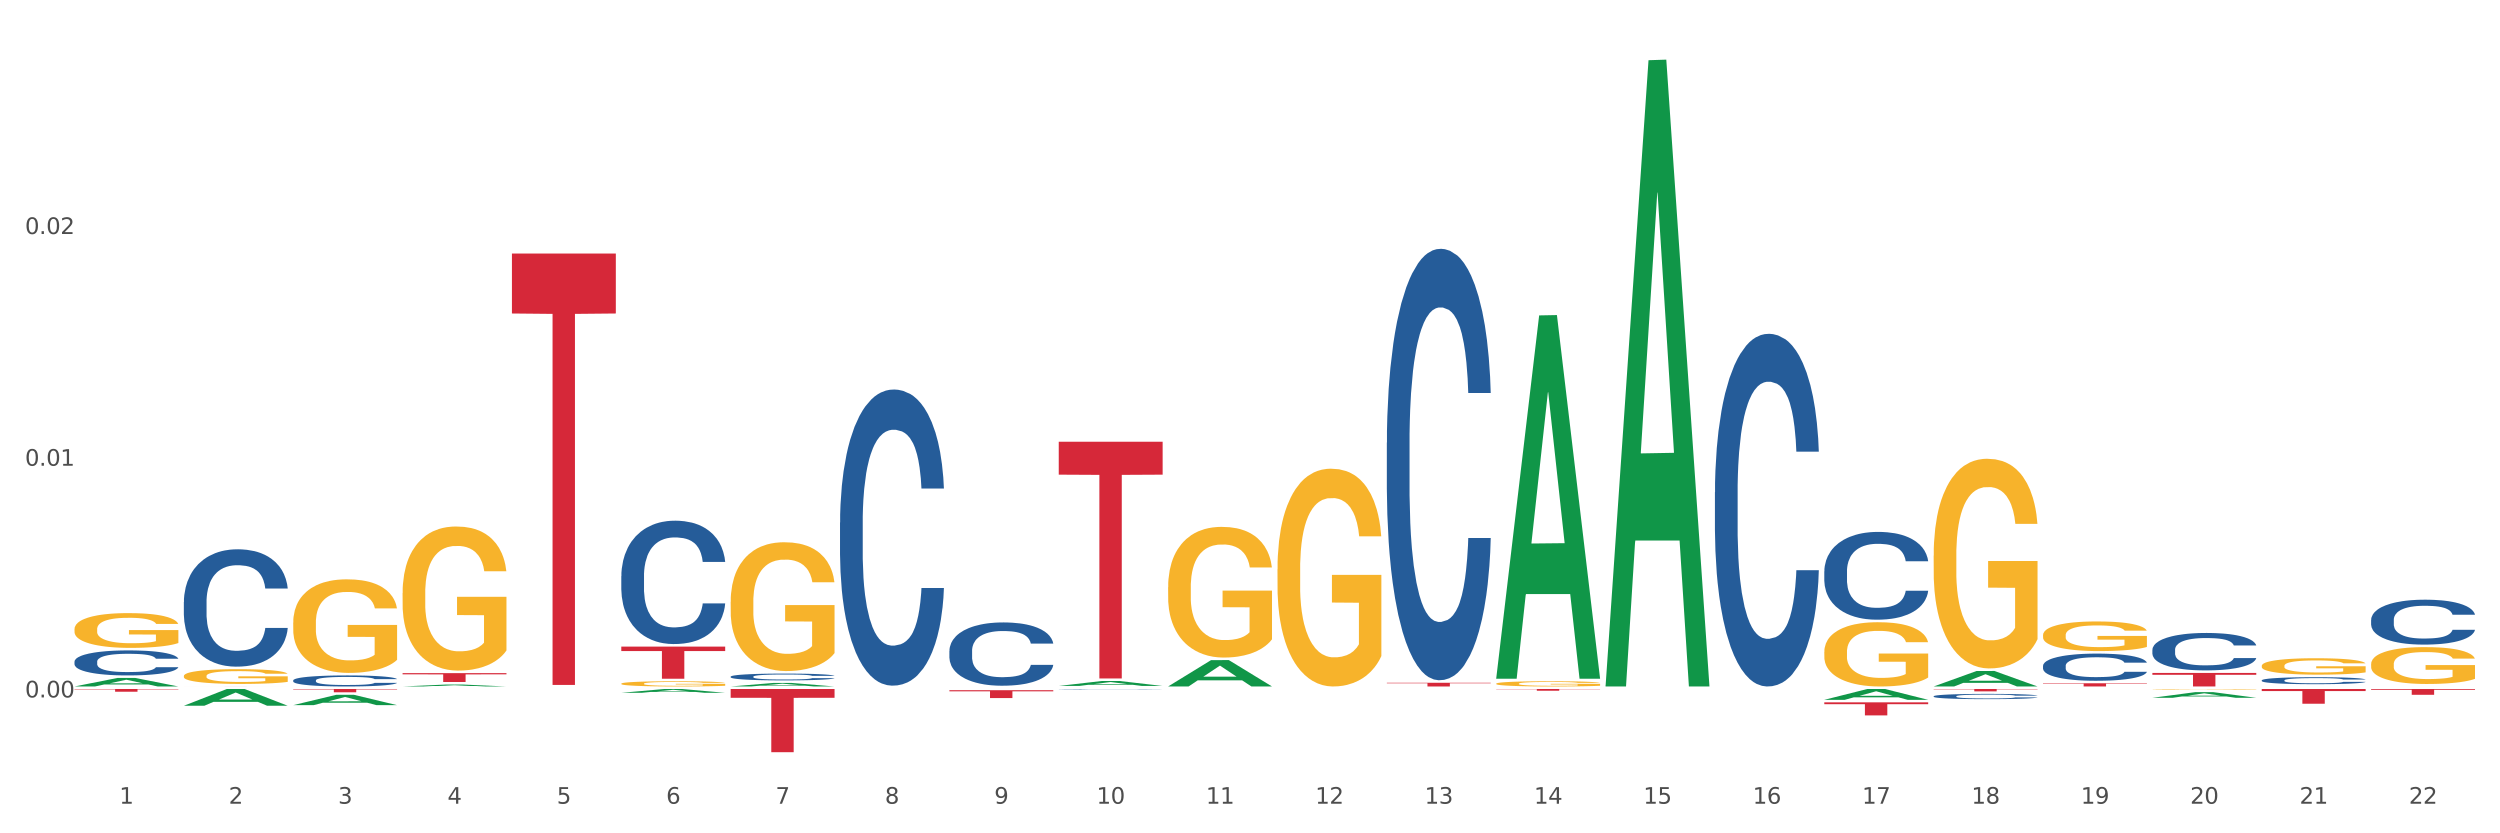 <?xml version="1.0" encoding="utf-8" standalone="no"?>
<!DOCTYPE svg PUBLIC "-//W3C//DTD SVG 1.1//EN"
  "http://www.w3.org/Graphics/SVG/1.1/DTD/svg11.dtd">
<svg xmlns:xlink="http://www.w3.org/1999/xlink" width="1080pt" height="360pt" viewBox="0 0 1080 360" xmlns="http://www.w3.org/2000/svg" version="1.1">
 <rect x="0" y="0" width="1080" height="360" fill="#333333" stroke="none"/>
 <defs>
  <style type="text/css">*{stroke-linejoin: round; stroke-linecap: butt}</style>
 </defs>
 <g id="figure_1">
  <g id="patch_1">
   <path d="M 0 360 
L 1080 360 
L 1080 0 
L 0 0 
z
" style="fill: #ffffff; stroke: #ffffff; stroke-linejoin: miter"/>
  </g>
  <g id="axes_1">
   <g id="matplotlib.axis_1">
    <g id="xtick_1">
     <g id="text_1">
      <!-- 1 -->
      <g style="fill: #4d4d4d" transform="translate(51.562 347.204) scale(0.096 -0.096)">
       <defs>
        <path id="DejaVuSans-31" d="M 794 531 
L 1825 531 
L 1825 4091 
L 703 3866 
L 703 4441 
L 1819 4666 
L 2450 4666 
L 2450 531 
L 3481 531 
L 3481 0 
L 794 0 
L 794 531 
z
" transform="scale(0.016)"/>
       </defs>
       <use xlink:href="#DejaVuSans-31"/>
      </g>
     </g>
    </g>
    <g id="xtick_2">
     <g id="text_2">
      <!-- 2 -->
      <g style="fill: #4d4d4d" transform="translate(98.807 347.204) scale(0.096 -0.096)">
       <defs>
        <path id="DejaVuSans-32" d="M 1228 531 
L 3431 531 
L 3431 0 
L 469 0 
L 469 531 
Q 828 903 1448 1529 
Q 2069 2156 2228 2338 
Q 2531 2678 2651 2914 
Q 2772 3150 2772 3378 
Q 2772 3750 2511 3984 
Q 2250 4219 1831 4219 
Q 1534 4219 1204 4116 
Q 875 4013 500 3803 
L 500 4441 
Q 881 4594 1212 4672 
Q 1544 4750 1819 4750 
Q 2544 4750 2975 4387 
Q 3406 4025 3406 3419 
Q 3406 3131 3298 2873 
Q 3191 2616 2906 2266 
Q 2828 2175 2409 1742 
Q 1991 1309 1228 531 
z
" transform="scale(0.016)"/>
       </defs>
       <use xlink:href="#DejaVuSans-32"/>
      </g>
     </g>
    </g>
    <g id="xtick_3">
     <g id="text_3">
      <!-- 3 -->
      <g style="fill: #4d4d4d" transform="translate(146.052 347.204) scale(0.096 -0.096)">
       <defs>
        <path id="DejaVuSans-33" d="M 2597 2516 
Q 3050 2419 3304 2112 
Q 3559 1806 3559 1356 
Q 3559 666 3084 287 
Q 2609 -91 1734 -91 
Q 1441 -91 1130 -33 
Q 819 25 488 141 
L 488 750 
Q 750 597 1062 519 
Q 1375 441 1716 441 
Q 2309 441 2620 675 
Q 2931 909 2931 1356 
Q 2931 1769 2642 2001 
Q 2353 2234 1838 2234 
L 1294 2234 
L 1294 2753 
L 1863 2753 
Q 2328 2753 2575 2939 
Q 2822 3125 2822 3475 
Q 2822 3834 2567 4026 
Q 2313 4219 1838 4219 
Q 1578 4219 1281 4162 
Q 984 4106 628 3988 
L 628 4550 
Q 988 4650 1302 4700 
Q 1616 4750 1894 4750 
Q 2613 4750 3031 4423 
Q 3450 4097 3450 3541 
Q 3450 3153 3228 2886 
Q 3006 2619 2597 2516 
z
" transform="scale(0.016)"/>
       </defs>
       <use xlink:href="#DejaVuSans-33"/>
      </g>
     </g>
    </g>
    <g id="xtick_4">
     <g id="text_4">
      <!-- 4 -->
      <g style="fill: #4d4d4d" transform="translate(193.297 347.204) scale(0.096 -0.096)">
       <defs>
        <path id="DejaVuSans-34" d="M 2419 4116 
L 825 1625 
L 2419 1625 
L 2419 4116 
z
M 2253 4666 
L 3047 4666 
L 3047 1625 
L 3713 1625 
L 3713 1100 
L 3047 1100 
L 3047 0 
L 2419 0 
L 2419 1100 
L 313 1100 
L 313 1709 
L 2253 4666 
z
" transform="scale(0.016)"/>
       </defs>
       <use xlink:href="#DejaVuSans-34"/>
      </g>
     </g>
    </g>
    <g id="xtick_5">
     <g id="text_5">
      <!-- 5 -->
      <g style="fill: #4d4d4d" transform="translate(240.542 347.204) scale(0.096 -0.096)">
       <defs>
        <path id="DejaVuSans-35" d="M 691 4666 
L 3169 4666 
L 3169 4134 
L 1269 4134 
L 1269 2991 
Q 1406 3038 1543 3061 
Q 1681 3084 1819 3084 
Q 2600 3084 3056 2656 
Q 3513 2228 3513 1497 
Q 3513 744 3044 326 
Q 2575 -91 1722 -91 
Q 1428 -91 1123 -41 
Q 819 9 494 109 
L 494 744 
Q 775 591 1075 516 
Q 1375 441 1709 441 
Q 2250 441 2565 725 
Q 2881 1009 2881 1497 
Q 2881 1984 2565 2268 
Q 2250 2553 1709 2553 
Q 1456 2553 1204 2497 
Q 953 2441 691 2322 
L 691 4666 
z
" transform="scale(0.016)"/>
       </defs>
       <use xlink:href="#DejaVuSans-35"/>
      </g>
     </g>
    </g>
    <g id="xtick_6">
     <g id="text_6">
      <!-- 6 -->
      <g style="fill: #4d4d4d" transform="translate(287.787 347.204) scale(0.096 -0.096)">
       <defs>
        <path id="DejaVuSans-36" d="M 2113 2584 
Q 1688 2584 1439 2293 
Q 1191 2003 1191 1497 
Q 1191 994 1439 701 
Q 1688 409 2113 409 
Q 2538 409 2786 701 
Q 3034 994 3034 1497 
Q 3034 2003 2786 2293 
Q 2538 2584 2113 2584 
z
M 3366 4563 
L 3366 3988 
Q 3128 4100 2886 4159 
Q 2644 4219 2406 4219 
Q 1781 4219 1451 3797 
Q 1122 3375 1075 2522 
Q 1259 2794 1537 2939 
Q 1816 3084 2150 3084 
Q 2853 3084 3261 2657 
Q 3669 2231 3669 1497 
Q 3669 778 3244 343 
Q 2819 -91 2113 -91 
Q 1303 -91 875 529 
Q 447 1150 447 2328 
Q 447 3434 972 4092 
Q 1497 4750 2381 4750 
Q 2619 4750 2861 4703 
Q 3103 4656 3366 4563 
z
" transform="scale(0.016)"/>
       </defs>
       <use xlink:href="#DejaVuSans-36"/>
      </g>
     </g>
    </g>
    <g id="xtick_7">
     <g id="text_7">
      <!-- 7 -->
      <g style="fill: #4d4d4d" transform="translate(335.032 347.204) scale(0.096 -0.096)">
       <defs>
        <path id="DejaVuSans-37" d="M 525 4666 
L 3525 4666 
L 3525 4397 
L 1831 0 
L 1172 0 
L 2766 4134 
L 525 4134 
L 525 4666 
z
" transform="scale(0.016)"/>
       </defs>
       <use xlink:href="#DejaVuSans-37"/>
      </g>
     </g>
    </g>
    <g id="xtick_8">
     <g id="text_8">
      <!-- 8 -->
      <g style="fill: #4d4d4d" transform="translate(382.276 347.204) scale(0.096 -0.096)">
       <defs>
        <path id="DejaVuSans-38" d="M 2034 2216 
Q 1584 2216 1326 1975 
Q 1069 1734 1069 1313 
Q 1069 891 1326 650 
Q 1584 409 2034 409 
Q 2484 409 2743 651 
Q 3003 894 3003 1313 
Q 3003 1734 2745 1975 
Q 2488 2216 2034 2216 
z
M 1403 2484 
Q 997 2584 770 2862 
Q 544 3141 544 3541 
Q 544 4100 942 4425 
Q 1341 4750 2034 4750 
Q 2731 4750 3128 4425 
Q 3525 4100 3525 3541 
Q 3525 3141 3298 2862 
Q 3072 2584 2669 2484 
Q 3125 2378 3379 2068 
Q 3634 1759 3634 1313 
Q 3634 634 3220 271 
Q 2806 -91 2034 -91 
Q 1263 -91 848 271 
Q 434 634 434 1313 
Q 434 1759 690 2068 
Q 947 2378 1403 2484 
z
M 1172 3481 
Q 1172 3119 1398 2916 
Q 1625 2713 2034 2713 
Q 2441 2713 2670 2916 
Q 2900 3119 2900 3481 
Q 2900 3844 2670 4047 
Q 2441 4250 2034 4250 
Q 1625 4250 1398 4047 
Q 1172 3844 1172 3481 
z
" transform="scale(0.016)"/>
       </defs>
       <use xlink:href="#DejaVuSans-38"/>
      </g>
     </g>
    </g>
    <g id="xtick_9">
     <g id="text_9">
      <!-- 9 -->
      <g style="fill: #4d4d4d" transform="translate(429.521 347.204) scale(0.096 -0.096)">
       <defs>
        <path id="DejaVuSans-39" d="M 703 97 
L 703 672 
Q 941 559 1184 500 
Q 1428 441 1663 441 
Q 2288 441 2617 861 
Q 2947 1281 2994 2138 
Q 2813 1869 2534 1725 
Q 2256 1581 1919 1581 
Q 1219 1581 811 2004 
Q 403 2428 403 3163 
Q 403 3881 828 4315 
Q 1253 4750 1959 4750 
Q 2769 4750 3195 4129 
Q 3622 3509 3622 2328 
Q 3622 1225 3098 567 
Q 2575 -91 1691 -91 
Q 1453 -91 1209 -44 
Q 966 3 703 97 
z
M 1959 2075 
Q 2384 2075 2632 2365 
Q 2881 2656 2881 3163 
Q 2881 3666 2632 3958 
Q 2384 4250 1959 4250 
Q 1534 4250 1286 3958 
Q 1038 3666 1038 3163 
Q 1038 2656 1286 2365 
Q 1534 2075 1959 2075 
z
" transform="scale(0.016)"/>
       </defs>
       <use xlink:href="#DejaVuSans-39"/>
      </g>
     </g>
    </g>
    <g id="xtick_10">
     <g id="text_10">
      <!-- 10 -->
      <g style="fill: #4d4d4d" transform="translate(473.712 347.204) scale(0.096 -0.096)">
       <defs>
        <path id="DejaVuSans-30" d="M 2034 4250 
Q 1547 4250 1301 3770 
Q 1056 3291 1056 2328 
Q 1056 1369 1301 889 
Q 1547 409 2034 409 
Q 2525 409 2770 889 
Q 3016 1369 3016 2328 
Q 3016 3291 2770 3770 
Q 2525 4250 2034 4250 
z
M 2034 4750 
Q 2819 4750 3233 4129 
Q 3647 3509 3647 2328 
Q 3647 1150 3233 529 
Q 2819 -91 2034 -91 
Q 1250 -91 836 529 
Q 422 1150 422 2328 
Q 422 3509 836 4129 
Q 1250 4750 2034 4750 
z
" transform="scale(0.016)"/>
       </defs>
       <use xlink:href="#DejaVuSans-31"/>
       <use xlink:href="#DejaVuSans-30" transform="translate(63.623 0)"/>
      </g>
     </g>
    </g>
    <g id="xtick_11">
     <g id="text_11">
      <!-- 11 -->
      <g style="fill: #4d4d4d" transform="translate(520.957 347.204) scale(0.096 -0.096)">
       <use xlink:href="#DejaVuSans-31"/>
       <use xlink:href="#DejaVuSans-31" transform="translate(63.623 0)"/>
      </g>
     </g>
    </g>
    <g id="xtick_12">
     <g id="text_12">
      <!-- 12 -->
      <g style="fill: #4d4d4d" transform="translate(568.202 347.204) scale(0.096 -0.096)">
       <use xlink:href="#DejaVuSans-31"/>
       <use xlink:href="#DejaVuSans-32" transform="translate(63.623 0)"/>
      </g>
     </g>
    </g>
    <g id="xtick_13">
     <g id="text_13">
      <!-- 13 -->
      <g style="fill: #4d4d4d" transform="translate(615.447 347.204) scale(0.096 -0.096)">
       <use xlink:href="#DejaVuSans-31"/>
       <use xlink:href="#DejaVuSans-33" transform="translate(63.623 0)"/>
      </g>
     </g>
    </g>
    <g id="xtick_14">
     <g id="text_14">
      <!-- 14 -->
      <g style="fill: #4d4d4d" transform="translate(662.692 347.204) scale(0.096 -0.096)">
       <use xlink:href="#DejaVuSans-31"/>
       <use xlink:href="#DejaVuSans-34" transform="translate(63.623 0)"/>
      </g>
     </g>
    </g>
    <g id="xtick_15">
     <g id="text_15">
      <!-- 15 -->
      <g style="fill: #4d4d4d" transform="translate(709.937 347.204) scale(0.096 -0.096)">
       <use xlink:href="#DejaVuSans-31"/>
       <use xlink:href="#DejaVuSans-35" transform="translate(63.623 0)"/>
      </g>
     </g>
    </g>
    <g id="xtick_16">
     <g id="text_16">
      <!-- 16 -->
      <g style="fill: #4d4d4d" transform="translate(757.181 347.204) scale(0.096 -0.096)">
       <use xlink:href="#DejaVuSans-31"/>
       <use xlink:href="#DejaVuSans-36" transform="translate(63.623 0)"/>
      </g>
     </g>
    </g>
    <g id="xtick_17">
     <g id="text_17">
      <!-- 17 -->
      <g style="fill: #4d4d4d" transform="translate(804.426 347.204) scale(0.096 -0.096)">
       <use xlink:href="#DejaVuSans-31"/>
       <use xlink:href="#DejaVuSans-37" transform="translate(63.623 0)"/>
      </g>
     </g>
    </g>
    <g id="xtick_18">
     <g id="text_18">
      <!-- 18 -->
      <g style="fill: #4d4d4d" transform="translate(851.671 347.204) scale(0.096 -0.096)">
       <use xlink:href="#DejaVuSans-31"/>
       <use xlink:href="#DejaVuSans-38" transform="translate(63.623 0)"/>
      </g>
     </g>
    </g>
    <g id="xtick_19">
     <g id="text_19">
      <!-- 19 -->
      <g style="fill: #4d4d4d" transform="translate(898.916 347.204) scale(0.096 -0.096)">
       <use xlink:href="#DejaVuSans-31"/>
       <use xlink:href="#DejaVuSans-39" transform="translate(63.623 0)"/>
      </g>
     </g>
    </g>
    <g id="xtick_20">
     <g id="text_20">
      <!-- 20 -->
      <g style="fill: #4d4d4d" transform="translate(946.161 347.204) scale(0.096 -0.096)">
       <use xlink:href="#DejaVuSans-32"/>
       <use xlink:href="#DejaVuSans-30" transform="translate(63.623 0)"/>
      </g>
     </g>
    </g>
    <g id="xtick_21">
     <g id="text_21">
      <!-- 21 -->
      <g style="fill: #4d4d4d" transform="translate(993.406 347.204) scale(0.096 -0.096)">
       <use xlink:href="#DejaVuSans-32"/>
       <use xlink:href="#DejaVuSans-31" transform="translate(63.623 0)"/>
      </g>
     </g>
    </g>
    <g id="xtick_22">
     <g id="text_22">
      <!-- 22 -->
      <g style="fill: #4d4d4d" transform="translate(1040.651 347.204) scale(0.096 -0.096)">
       <use xlink:href="#DejaVuSans-32"/>
       <use xlink:href="#DejaVuSans-32" transform="translate(63.623 0)"/>
      </g>
     </g>
    </g>
    <g id="xtick_23"/>
    <g id="xtick_24"/>
    <g id="xtick_25"/>
    <g id="xtick_26"/>
    <g id="xtick_27"/>
    <g id="xtick_28"/>
    <g id="xtick_29"/>
    <g id="xtick_30"/>
    <g id="xtick_31"/>
    <g id="xtick_32"/>
    <g id="xtick_33"/>
    <g id="xtick_34"/>
    <g id="xtick_35"/>
    <g id="xtick_36"/>
    <g id="xtick_37"/>
    <g id="xtick_38"/>
    <g id="xtick_39"/>
    <g id="xtick_40"/>
    <g id="xtick_41"/>
    <g id="xtick_42"/>
    <g id="xtick_43"/>
   </g>
   <g id="matplotlib.axis_2">
    <g id="ytick_1">
     <g id="text_23">
      <!-- 0.00 -->
      <g style="fill: #4d4d4d" transform="translate(10.8 301.294) scale(0.096 -0.096)">
       <defs>
        <path id="DejaVuSans-2e" d="M 684 794 
L 1344 794 
L 1344 0 
L 684 0 
L 684 794 
z
" transform="scale(0.016)"/>
       </defs>
       <use xlink:href="#DejaVuSans-30"/>
       <use xlink:href="#DejaVuSans-2e" transform="translate(63.623 0)"/>
       <use xlink:href="#DejaVuSans-30" transform="translate(95.41 0)"/>
       <use xlink:href="#DejaVuSans-30" transform="translate(159.033 0)"/>
      </g>
     </g>
    </g>
    <g id="ytick_2">
     <g id="text_24">
      <!-- 0.01 -->
      <g style="fill: #4d4d4d" transform="translate(10.8 201.193) scale(0.096 -0.096)">
       <use xlink:href="#DejaVuSans-30"/>
       <use xlink:href="#DejaVuSans-2e" transform="translate(63.623 0)"/>
       <use xlink:href="#DejaVuSans-30" transform="translate(95.41 0)"/>
       <use xlink:href="#DejaVuSans-31" transform="translate(159.033 0)"/>
      </g>
     </g>
    </g>
    <g id="ytick_3">
     <g id="text_25">
      <!-- 0.02 -->
      <g style="fill: #4d4d4d" transform="translate(10.8 101.091) scale(0.096 -0.096)">
       <use xlink:href="#DejaVuSans-30"/>
       <use xlink:href="#DejaVuSans-2e" transform="translate(63.623 0)"/>
       <use xlink:href="#DejaVuSans-30" transform="translate(95.41 0)"/>
       <use xlink:href="#DejaVuSans-32" transform="translate(159.033 0)"/>
      </g>
     </g>
    </g>
    <g id="ytick_4"/>
    <g id="ytick_5"/>
    <g id="ytick_6"/>
   </g>
   <g id="PolyCollection_1">
    <path d="M 32.175 296.553 
L 32.221 296.549 
L 50.73 292.877 
L 58.411 292.873 
L 77.058 296.56 
L 68.174 296.56 
L 64.148 295.701 
L 45.038 295.701 
L 44.899 295.715 
L 41.013 296.56 
L 32.175 296.56 
L 32.175 296.553 
L 47.444 295.189 
L 61.742 295.185 
L 54.663 293.659 
L 54.57 293.652 
L 54.478 293.662 
L 47.398 295.185 
L 47.444 295.189 
L 32.175 296.553 
z
" clip-path="url(#p38f75b6c84)" style="fill: #109648"/>
    <path d="M 126.665 297.647 
L 171.547 297.647 
L 171.547 297.845 
L 153.892 297.846 
L 153.892 299.071 
L 144.214 299.071 
L 144.214 297.846 
L 126.665 297.845 
L 126.665 297.649 
L 126.665 297.647 
z
" clip-path="url(#p38f75b6c84)" style="fill: #d62839"/>
    <path d="M 173.91 290.789 
L 218.792 290.789 
L 218.792 291.324 
L 201.137 291.328 
L 201.137 294.638 
L 191.459 294.638 
L 191.459 291.328 
L 173.91 291.324 
L 173.91 290.793 
L 173.91 290.789 
z
" clip-path="url(#p38f75b6c84)" style="fill: #d62839"/>
    <path d="M 221.154 109.527 
L 266.037 109.527 
L 266.037 135.428 
L 248.382 135.603 
L 248.382 295.905 
L 238.703 295.905 
L 238.703 135.603 
L 221.154 135.428 
L 221.154 109.702 
L 221.154 109.527 
z
" clip-path="url(#p38f75b6c84)" style="fill: #d62839"/>
    <path d="M 268.399 279.32 
L 313.282 279.32 
L 313.282 281.251 
L 295.627 281.264 
L 295.627 293.215 
L 285.948 293.215 
L 285.948 281.264 
L 268.399 281.251 
L 268.399 279.333 
L 268.399 279.32 
z
" clip-path="url(#p38f75b6c84)" style="fill: #d62839"/>
    <path d="M 315.644 297.647 
L 360.527 297.647 
L 360.527 301.441 
L 342.872 301.467 
L 342.872 324.95 
L 333.193 324.95 
L 333.193 301.467 
L 315.644 301.441 
L 315.644 297.673 
L 315.644 297.647 
z
" clip-path="url(#p38f75b6c84)" style="fill: #d62839"/>
    <path d="M 410.134 298.171 
L 455.017 298.171 
L 455.017 298.642 
L 437.361 298.645 
L 437.361 301.561 
L 427.683 301.561 
L 427.683 298.645 
L 410.134 298.642 
L 410.134 298.174 
L 410.134 298.171 
z
" clip-path="url(#p38f75b6c84)" style="fill: #d62839"/>
    <path d="M 457.379 190.839 
L 502.262 190.839 
L 502.262 205.051 
L 484.606 205.147 
L 484.606 293.103 
L 474.928 293.103 
L 474.928 205.147 
L 457.379 205.051 
L 457.379 190.935 
L 457.379 190.839 
z
" clip-path="url(#p38f75b6c84)" style="fill: #d62839"/>
    <path d="M 599.113 294.956 
L 643.996 294.956 
L 643.996 295.179 
L 626.341 295.18 
L 626.341 296.56 
L 616.662 296.56 
L 616.662 295.18 
L 599.113 295.179 
L 599.113 294.958 
L 599.113 294.956 
z
" clip-path="url(#p38f75b6c84)" style="fill: #d62839"/>
    <path d="M 646.358 297.647 
L 691.241 297.647 
L 691.241 297.752 
L 673.586 297.753 
L 673.586 298.401 
L 663.907 298.401 
L 663.907 297.753 
L 646.358 297.752 
L 646.358 297.648 
L 646.358 297.647 
z
" clip-path="url(#p38f75b6c84)" style="fill: #d62839"/>
    <path d="M 835.338 297.647 
L 880.221 297.647 
L 880.221 297.79 
L 862.565 297.79 
L 862.565 298.671 
L 852.887 298.671 
L 852.887 297.79 
L 835.338 297.79 
L 835.338 297.648 
L 835.338 297.647 
z
" clip-path="url(#p38f75b6c84)" style="fill: #d62839"/>
    <path d="M 882.583 295.183 
L 927.465 295.183 
L 927.465 295.375 
L 909.81 295.376 
L 909.81 296.56 
L 900.132 296.56 
L 900.132 295.376 
L 882.583 295.375 
L 882.583 295.185 
L 882.583 295.183 
z
" clip-path="url(#p38f75b6c84)" style="fill: #d62839"/>
    <path d="M 929.828 290.701 
L 974.71 290.701 
L 974.71 291.515 
L 957.055 291.521 
L 957.055 296.56 
L 947.377 296.56 
L 947.377 291.521 
L 929.828 291.515 
L 929.828 290.706 
L 929.828 290.701 
z
" clip-path="url(#p38f75b6c84)" style="fill: #d62839"/>
    <path d="M 977.072 297.647 
L 1021.955 297.647 
L 1021.955 298.53 
L 1004.3 298.536 
L 1004.3 304.002 
L 994.621 304.002 
L 994.621 298.536 
L 977.072 298.53 
L 977.072 297.653 
L 977.072 297.647 
z
" clip-path="url(#p38f75b6c84)" style="fill: #d62839"/>
    <path d="M 1024.317 297.647 
L 1069.2 297.647 
L 1069.2 297.996 
L 1051.545 297.998 
L 1051.545 300.154 
L 1041.866 300.154 
L 1041.866 297.998 
L 1024.317 297.996 
L 1024.317 297.65 
L 1024.317 297.647 
z
" clip-path="url(#p38f75b6c84)" style="fill: #d62839"/>
    <path d="M 32.175 271.807 
L 32.228 271.793 
L 32.228 271.299 
L 32.334 270.874 
L 32.864 269.845 
L 33.659 268.995 
L 34.242 268.542 
L 34.825 268.172 
L 35.513 267.802 
L 36.361 267.418 
L 37.898 266.855 
L 38.852 266.567 
L 40.018 266.266 
L 42.137 265.827 
L 43.674 265.58 
L 45.264 265.374 
L 47.86 265.127 
L 49.556 265.017 
L 51.357 264.935 
L 53.53 264.88 
L 55.173 264.867 
L 58.776 264.908 
L 61.849 265.031 
L 63.333 265.127 
L 65.241 265.292 
L 66.248 265.401 
L 67.89 265.621 
L 69.586 265.909 
L 70.752 266.156 
L 72.5 266.622 
L 73.825 267.089 
L 75.044 267.665 
L 75.68 268.062 
L 76.157 268.433 
L 76.581 268.858 
L 77.005 269.53 
L 67.466 269.53 
L 67.095 269.05 
L 66.513 268.597 
L 65.665 268.158 
L 64.923 267.884 
L 63.651 267.541 
L 62.485 267.322 
L 61.267 267.157 
L 59.783 267.02 
L 58.617 266.951 
L 56.974 266.897 
L 53.742 266.91 
L 51.569 267.02 
L 50.086 267.157 
L 49.132 267.281 
L 48.284 267.418 
L 47.33 267.61 
L 46.217 267.898 
L 45.423 268.158 
L 44.628 268.488 
L 43.992 268.817 
L 43.409 269.201 
L 42.932 269.612 
L 42.561 270.038 
L 42.243 270.559 
L 41.978 271.423 
L 41.978 273.302 
L 42.084 273.727 
L 42.349 274.29 
L 42.667 274.715 
L 43.197 275.222 
L 43.674 275.565 
L 44.575 276.059 
L 45.581 276.47 
L 46.376 276.731 
L 47.171 276.95 
L 48.549 277.252 
L 50.086 277.499 
L 51.41 277.65 
L 53.212 277.787 
L 54.431 277.842 
L 55.491 277.869 
L 58.087 277.869 
L 59.942 277.828 
L 62.008 277.732 
L 63.598 277.609 
L 64.923 277.458 
L 66.407 277.211 
L 67.36 276.978 
L 67.36 274.111 
L 55.703 274.097 
L 55.703 272.191 
L 77.058 272.191 
L 77.058 277.787 
L 76.157 278.075 
L 75.15 278.336 
L 74.09 278.569 
L 72.5 278.857 
L 70.593 279.131 
L 68.897 279.323 
L 67.095 279.488 
L 64.976 279.639 
L 62.22 279.776 
L 60.525 279.831 
L 58.405 279.872 
L 55.915 279.886 
L 53.742 279.858 
L 51.622 279.79 
L 49.397 279.666 
L 47.224 279.488 
L 45.581 279.31 
L 43.939 279.09 
L 42.19 278.802 
L 40.812 278.528 
L 39.753 278.281 
L 38.587 277.965 
L 37.315 277.554 
L 36.361 277.184 
L 35.513 276.8 
L 34.613 276.306 
L 33.977 275.881 
L 33.341 275.346 
L 32.97 274.948 
L 32.546 274.331 
L 32.228 273.467 
L 32.175 271.807 
z
" clip-path="url(#p38f75b6c84)" style="fill: #f7b32b"/>
    <path d="M 1024.317 267.784 
L 1024.37 267.766 
L 1024.37 267.27 
L 1024.53 266.597 
L 1025.113 265.356 
L 1025.856 264.417 
L 1027.129 263.318 
L 1027.819 262.857 
L 1028.721 262.343 
L 1030.578 261.51 
L 1032.7 260.801 
L 1034.185 260.411 
L 1035.299 260.163 
L 1037.793 259.72 
L 1039.225 259.525 
L 1040.711 259.366 
L 1041.984 259.259 
L 1044.106 259.135 
L 1045.804 259.082 
L 1047.767 259.064 
L 1049.411 259.082 
L 1051.586 259.153 
L 1054.77 259.366 
L 1055.99 259.49 
L 1057.634 259.702 
L 1059.332 259.986 
L 1060.712 260.269 
L 1062.303 260.677 
L 1063.948 261.209 
L 1065.539 261.882 
L 1066.653 262.503 
L 1067.555 263.158 
L 1068.351 263.956 
L 1068.935 264.824 
L 1069.2 265.551 
L 1059.491 265.551 
L 1059.226 264.895 
L 1058.696 264.186 
L 1058.165 263.708 
L 1057.581 263.318 
L 1056.68 262.875 
L 1055.884 262.591 
L 1054.557 262.254 
L 1053.337 262.042 
L 1052.329 261.918 
L 1051.109 261.811 
L 1048.509 261.705 
L 1046.653 261.705 
L 1045.485 261.74 
L 1044.053 261.829 
L 1042.833 261.953 
L 1041.4 262.166 
L 1040.286 262.396 
L 1039.172 262.698 
L 1038.536 262.91 
L 1037.581 263.3 
L 1036.944 263.619 
L 1036.095 264.169 
L 1035.618 264.559 
L 1034.769 265.569 
L 1034.397 266.313 
L 1034.238 266.827 
L 1034.132 267.394 
L 1034.132 270.159 
L 1034.45 271.4 
L 1034.716 271.931 
L 1035.14 272.534 
L 1035.936 273.314 
L 1037.103 274.076 
L 1038.323 274.625 
L 1039.331 274.962 
L 1040.286 275.21 
L 1041.241 275.405 
L 1042.408 275.582 
L 1043.363 275.689 
L 1044.796 275.795 
L 1046.493 275.848 
L 1047.82 275.848 
L 1050.525 275.76 
L 1051.746 275.671 
L 1052.913 275.547 
L 1054.186 275.352 
L 1055.194 275.139 
L 1055.778 274.98 
L 1056.733 274.643 
L 1057.475 274.289 
L 1058.112 273.881 
L 1058.536 273.527 
L 1059.014 272.995 
L 1059.385 272.392 
L 1059.491 272.073 
L 1069.2 272.073 
L 1068.988 272.711 
L 1068.616 273.332 
L 1067.874 274.165 
L 1067.29 274.643 
L 1066.388 275.228 
L 1065.433 275.724 
L 1064.107 276.274 
L 1062.887 276.681 
L 1061.613 277.036 
L 1060.234 277.355 
L 1057.741 277.798 
L 1056.839 277.922 
L 1054.929 278.135 
L 1053.443 278.259 
L 1051.268 278.383 
L 1049.04 278.454 
L 1046.706 278.471 
L 1044.637 278.436 
L 1042.355 278.33 
L 1040.923 278.223 
L 1039.331 278.064 
L 1037.474 277.816 
L 1035.724 277.514 
L 1034.079 277.16 
L 1032.541 276.752 
L 1031.108 276.291 
L 1029.251 275.529 
L 1027.872 274.785 
L 1026.864 274.094 
L 1026.174 273.509 
L 1025.485 272.764 
L 1025.113 272.25 
L 1024.53 271.01 
L 1024.317 269.858 
L 1024.317 267.784 
z
" clip-path="url(#p38f75b6c84)" style="fill: #255c99"/>
    <path d="M 977.072 293.904 
L 977.126 293.901 
L 977.126 293.823 
L 977.285 293.718 
L 977.868 293.524 
L 978.611 293.377 
L 979.884 293.206 
L 980.574 293.134 
L 981.476 293.053 
L 983.333 292.923 
L 985.455 292.812 
L 986.94 292.752 
L 988.054 292.713 
L 990.548 292.644 
L 991.98 292.613 
L 993.466 292.588 
L 994.739 292.572 
L 996.861 292.552 
L 998.559 292.544 
L 1000.522 292.541 
L 1002.166 292.544 
L 1004.342 292.555 
L 1007.525 292.588 
L 1008.745 292.608 
L 1010.39 292.641 
L 1012.087 292.685 
L 1013.467 292.729 
L 1015.058 292.793 
L 1016.703 292.876 
L 1018.294 292.981 
L 1019.409 293.078 
L 1020.31 293.181 
L 1021.106 293.305 
L 1021.69 293.441 
L 1021.955 293.555 
L 1012.246 293.555 
L 1011.981 293.452 
L 1011.451 293.341 
L 1010.92 293.267 
L 1010.337 293.206 
L 1009.435 293.136 
L 1008.639 293.092 
L 1007.313 293.04 
L 1006.092 293.006 
L 1005.084 292.987 
L 1003.864 292.97 
L 1001.265 292.954 
L 999.408 292.954 
L 998.241 292.959 
L 996.808 292.973 
L 995.588 292.992 
L 994.155 293.026 
L 993.041 293.062 
L 991.927 293.109 
L 991.291 293.142 
L 990.336 293.203 
L 989.699 293.253 
L 988.85 293.339 
L 988.373 293.4 
L 987.524 293.557 
L 987.153 293.674 
L 986.993 293.754 
L 986.887 293.843 
L 986.887 294.275 
L 987.206 294.469 
L 987.471 294.552 
L 987.895 294.646 
L 988.691 294.768 
L 989.858 294.887 
L 991.078 294.973 
L 992.086 295.025 
L 993.041 295.064 
L 993.996 295.094 
L 995.163 295.122 
L 996.118 295.139 
L 997.551 295.155 
L 999.249 295.164 
L 1000.575 295.164 
L 1003.281 295.15 
L 1004.501 295.136 
L 1005.668 295.117 
L 1006.941 295.086 
L 1007.949 295.053 
L 1008.533 295.028 
L 1009.488 294.975 
L 1010.23 294.92 
L 1010.867 294.856 
L 1011.292 294.801 
L 1011.769 294.718 
L 1012.14 294.624 
L 1012.246 294.574 
L 1021.955 294.574 
L 1021.743 294.674 
L 1021.372 294.77 
L 1020.629 294.901 
L 1020.045 294.975 
L 1019.143 295.067 
L 1018.188 295.144 
L 1016.862 295.23 
L 1015.642 295.294 
L 1014.369 295.349 
L 1012.989 295.399 
L 1010.496 295.468 
L 1009.594 295.488 
L 1007.684 295.521 
L 1006.198 295.54 
L 1004.023 295.56 
L 1001.795 295.571 
L 999.461 295.574 
L 997.392 295.568 
L 995.11 295.551 
L 993.678 295.535 
L 992.086 295.51 
L 990.23 295.471 
L 988.479 295.424 
L 986.834 295.369 
L 985.296 295.305 
L 983.863 295.233 
L 982.006 295.114 
L 980.627 294.998 
L 979.619 294.89 
L 978.929 294.798 
L 978.24 294.682 
L 977.868 294.602 
L 977.285 294.408 
L 977.072 294.228 
L 977.072 293.904 
z
" clip-path="url(#p38f75b6c84)" style="fill: #255c99"/>
    <path d="M 32.175 285.831 
L 32.228 285.822 
L 32.228 285.545 
L 32.387 285.17 
L 32.971 284.479 
L 33.714 283.955 
L 34.987 283.343 
L 35.676 283.086 
L 36.578 282.8 
L 38.435 282.336 
L 40.557 281.941 
L 42.043 281.724 
L 43.157 281.585 
L 45.65 281.339 
L 47.083 281.23 
L 48.568 281.141 
L 49.842 281.082 
L 51.964 281.013 
L 53.661 280.983 
L 55.624 280.973 
L 57.269 280.983 
L 59.444 281.023 
L 62.627 281.141 
L 63.847 281.21 
L 65.492 281.329 
L 67.19 281.487 
L 68.569 281.645 
L 70.161 281.872 
L 71.805 282.168 
L 73.397 282.543 
L 74.511 282.889 
L 75.413 283.254 
L 76.209 283.699 
L 76.792 284.182 
L 77.058 284.587 
L 67.349 284.587 
L 67.084 284.222 
L 66.553 283.827 
L 66.023 283.56 
L 65.439 283.343 
L 64.537 283.096 
L 63.741 282.938 
L 62.415 282.751 
L 61.195 282.632 
L 60.187 282.563 
L 58.967 282.504 
L 56.367 282.445 
L 54.51 282.445 
L 53.343 282.464 
L 51.911 282.514 
L 50.69 282.583 
L 49.258 282.701 
L 48.144 282.83 
L 47.03 282.997 
L 46.393 283.116 
L 45.438 283.333 
L 44.802 283.511 
L 43.953 283.817 
L 43.475 284.034 
L 42.626 284.597 
L 42.255 285.012 
L 42.096 285.298 
L 41.99 285.614 
L 41.99 287.155 
L 42.308 287.846 
L 42.573 288.142 
L 42.998 288.478 
L 43.794 288.912 
L 44.961 289.337 
L 46.181 289.643 
L 47.189 289.83 
L 48.144 289.969 
L 49.099 290.077 
L 50.266 290.176 
L 51.221 290.235 
L 52.653 290.295 
L 54.351 290.324 
L 55.677 290.324 
L 58.383 290.275 
L 59.603 290.225 
L 60.77 290.156 
L 62.044 290.048 
L 63.052 289.929 
L 63.635 289.84 
L 64.59 289.653 
L 65.333 289.455 
L 65.97 289.228 
L 66.394 289.031 
L 66.872 288.734 
L 67.243 288.399 
L 67.349 288.221 
L 77.058 288.221 
L 76.845 288.576 
L 76.474 288.922 
L 75.731 289.386 
L 75.148 289.653 
L 74.246 289.979 
L 73.291 290.255 
L 71.965 290.561 
L 70.744 290.788 
L 69.471 290.986 
L 68.092 291.163 
L 65.598 291.41 
L 64.696 291.479 
L 62.786 291.598 
L 61.301 291.667 
L 59.126 291.736 
L 56.898 291.776 
L 54.563 291.786 
L 52.494 291.766 
L 50.213 291.707 
L 48.781 291.647 
L 47.189 291.558 
L 45.332 291.42 
L 43.581 291.252 
L 41.937 291.055 
L 40.398 290.828 
L 38.966 290.571 
L 37.109 290.146 
L 35.73 289.732 
L 34.722 289.347 
L 34.032 289.021 
L 33.342 288.606 
L 32.971 288.32 
L 32.387 287.628 
L 32.175 286.987 
L 32.175 285.831 
z
" clip-path="url(#p38f75b6c84)" style="fill: #255c99"/>
    <path d="M 79.42 260.073 
L 79.473 260.027 
L 79.473 258.73 
L 79.632 256.971 
L 80.216 253.73 
L 80.958 251.276 
L 82.232 248.405 
L 82.921 247.201 
L 83.823 245.859 
L 85.68 243.682 
L 87.802 241.83 
L 89.288 240.812 
L 90.402 240.164 
L 92.895 239.006 
L 94.328 238.497 
L 95.813 238.08 
L 97.086 237.802 
L 99.209 237.478 
L 100.906 237.339 
L 102.869 237.293 
L 104.514 237.339 
L 106.689 237.524 
L 109.872 238.08 
L 111.092 238.404 
L 112.737 238.96 
L 114.435 239.701 
L 115.814 240.441 
L 117.406 241.506 
L 119.05 242.895 
L 120.642 244.655 
L 121.756 246.275 
L 122.658 247.988 
L 123.454 250.072 
L 124.037 252.341 
L 124.303 254.239 
L 114.594 254.239 
L 114.329 252.526 
L 113.798 250.674 
L 113.268 249.424 
L 112.684 248.405 
L 111.782 247.248 
L 110.986 246.507 
L 109.66 245.627 
L 108.44 245.071 
L 107.432 244.747 
L 106.212 244.47 
L 103.612 244.192 
L 101.755 244.192 
L 100.588 244.284 
L 99.156 244.516 
L 97.935 244.84 
L 96.503 245.396 
L 95.389 245.997 
L 94.275 246.785 
L 93.638 247.34 
L 92.683 248.359 
L 92.046 249.192 
L 91.198 250.628 
L 90.72 251.646 
L 89.871 254.285 
L 89.5 256.23 
L 89.341 257.573 
L 89.235 259.054 
L 89.235 266.277 
L 89.553 269.518 
L 89.818 270.907 
L 90.243 272.482 
L 91.038 274.519 
L 92.206 276.51 
L 93.426 277.945 
L 94.434 278.825 
L 95.389 279.473 
L 96.344 279.982 
L 97.511 280.445 
L 98.466 280.723 
L 99.898 281.001 
L 101.596 281.14 
L 102.922 281.14 
L 105.628 280.908 
L 106.848 280.677 
L 108.015 280.353 
L 109.289 279.843 
L 110.297 279.288 
L 110.88 278.871 
L 111.835 277.991 
L 112.578 277.065 
L 113.214 276 
L 113.639 275.074 
L 114.116 273.685 
L 114.488 272.111 
L 114.594 271.278 
L 124.303 271.278 
L 124.09 272.945 
L 123.719 274.565 
L 122.976 276.741 
L 122.393 277.991 
L 121.491 279.519 
L 120.536 280.816 
L 119.209 282.251 
L 117.989 283.316 
L 116.716 284.242 
L 115.337 285.075 
L 112.843 286.233 
L 111.941 286.557 
L 110.031 287.113 
L 108.546 287.437 
L 106.371 287.761 
L 104.142 287.946 
L 101.808 287.992 
L 99.739 287.9 
L 97.458 287.622 
L 96.025 287.344 
L 94.434 286.927 
L 92.577 286.279 
L 90.826 285.492 
L 89.182 284.566 
L 87.643 283.501 
L 86.211 282.297 
L 84.354 280.306 
L 82.974 278.362 
L 81.966 276.556 
L 81.277 275.028 
L 80.587 273.083 
L 80.216 271.741 
L 79.632 268.5 
L 79.42 265.49 
L 79.42 260.073 
z
" clip-path="url(#p38f75b6c84)" style="fill: #255c99"/>
    <path d="M 126.665 293.931 
L 126.718 293.926 
L 126.718 293.804 
L 126.877 293.638 
L 127.461 293.333 
L 128.203 293.102 
L 129.477 292.832 
L 130.166 292.718 
L 131.068 292.592 
L 132.925 292.387 
L 135.047 292.213 
L 136.533 292.117 
L 137.647 292.056 
L 140.14 291.947 
L 141.573 291.899 
L 143.058 291.86 
L 144.331 291.833 
L 146.453 291.803 
L 148.151 291.79 
L 150.114 291.785 
L 151.759 291.79 
L 153.934 291.807 
L 157.117 291.86 
L 158.337 291.89 
L 159.982 291.942 
L 161.68 292.012 
L 163.059 292.082 
L 164.651 292.182 
L 166.295 292.313 
L 167.887 292.479 
L 169.001 292.631 
L 169.903 292.793 
L 170.699 292.989 
L 171.282 293.202 
L 171.547 293.381 
L 161.839 293.381 
L 161.573 293.22 
L 161.043 293.045 
L 160.512 292.928 
L 159.929 292.832 
L 159.027 292.723 
L 158.231 292.653 
L 156.905 292.57 
L 155.685 292.518 
L 154.677 292.487 
L 153.456 292.461 
L 150.857 292.435 
L 149 292.435 
L 147.833 292.444 
L 146.4 292.466 
L 145.18 292.496 
L 143.748 292.548 
L 142.634 292.605 
L 141.52 292.679 
L 140.883 292.732 
L 139.928 292.827 
L 139.291 292.906 
L 138.442 293.041 
L 137.965 293.137 
L 137.116 293.386 
L 136.745 293.569 
L 136.586 293.695 
L 136.48 293.835 
L 136.48 294.515 
L 136.798 294.82 
L 137.063 294.951 
L 137.488 295.099 
L 138.283 295.291 
L 139.45 295.478 
L 140.671 295.614 
L 141.679 295.696 
L 142.634 295.757 
L 143.589 295.805 
L 144.756 295.849 
L 145.711 295.875 
L 147.143 295.901 
L 148.841 295.914 
L 150.167 295.914 
L 152.873 295.893 
L 154.093 295.871 
L 155.26 295.84 
L 156.533 295.792 
L 157.541 295.74 
L 158.125 295.701 
L 159.08 295.618 
L 159.823 295.531 
L 160.459 295.43 
L 160.884 295.343 
L 161.361 295.212 
L 161.733 295.064 
L 161.839 294.986 
L 171.547 294.986 
L 171.335 295.143 
L 170.964 295.295 
L 170.221 295.5 
L 169.637 295.618 
L 168.736 295.762 
L 167.781 295.884 
L 166.454 296.019 
L 165.234 296.119 
L 163.961 296.207 
L 162.581 296.285 
L 160.088 296.394 
L 159.186 296.425 
L 157.276 296.477 
L 155.791 296.507 
L 153.616 296.538 
L 151.387 296.555 
L 149.053 296.56 
L 146.984 296.551 
L 144.703 296.525 
L 143.27 296.499 
L 141.679 296.459 
L 139.822 296.398 
L 138.071 296.324 
L 136.426 296.237 
L 134.888 296.137 
L 133.456 296.023 
L 131.599 295.836 
L 130.219 295.653 
L 129.211 295.483 
L 128.522 295.339 
L 127.832 295.156 
L 127.461 295.029 
L 126.877 294.724 
L 126.665 294.441 
L 126.665 293.931 
z
" clip-path="url(#p38f75b6c84)" style="fill: #255c99"/>
    <path d="M 268.399 248.882 
L 268.452 248.833 
L 268.452 247.47 
L 268.612 245.621 
L 269.195 242.214 
L 269.938 239.634 
L 271.211 236.616 
L 271.901 235.351 
L 272.803 233.939 
L 274.66 231.651 
L 276.782 229.704 
L 278.267 228.633 
L 279.381 227.952 
L 281.875 226.735 
L 283.307 226.2 
L 284.793 225.762 
L 286.066 225.47 
L 288.188 225.129 
L 289.886 224.983 
L 291.849 224.934 
L 293.493 224.983 
L 295.668 225.178 
L 298.852 225.762 
L 300.072 226.102 
L 301.717 226.687 
L 303.414 227.465 
L 304.794 228.244 
L 306.385 229.364 
L 308.03 230.824 
L 309.621 232.673 
L 310.735 234.377 
L 311.637 236.178 
L 312.433 238.368 
L 313.017 240.753 
L 313.282 242.749 
L 303.573 242.749 
L 303.308 240.948 
L 302.778 239.001 
L 302.247 237.687 
L 301.663 236.616 
L 300.762 235.399 
L 299.966 234.62 
L 298.639 233.696 
L 297.419 233.112 
L 296.411 232.771 
L 295.191 232.479 
L 292.591 232.187 
L 290.735 232.187 
L 289.567 232.284 
L 288.135 232.527 
L 286.915 232.868 
L 285.482 233.452 
L 284.368 234.085 
L 283.254 234.912 
L 282.618 235.497 
L 281.663 236.567 
L 281.026 237.444 
L 280.177 238.952 
L 279.7 240.023 
L 278.851 242.798 
L 278.479 244.842 
L 278.32 246.254 
L 278.214 247.811 
L 278.214 255.404 
L 278.532 258.811 
L 278.798 260.272 
L 279.222 261.927 
L 280.018 264.068 
L 281.185 266.161 
L 282.405 267.67 
L 283.413 268.595 
L 284.368 269.276 
L 285.323 269.812 
L 286.49 270.299 
L 287.445 270.591 
L 288.878 270.883 
L 290.575 271.029 
L 291.902 271.029 
L 294.607 270.785 
L 295.828 270.542 
L 296.995 270.201 
L 298.268 269.666 
L 299.276 269.082 
L 299.86 268.644 
L 300.815 267.719 
L 301.557 266.745 
L 302.194 265.626 
L 302.618 264.652 
L 303.096 263.192 
L 303.467 261.537 
L 303.573 260.661 
L 313.282 260.661 
L 313.07 262.413 
L 312.698 264.117 
L 311.956 266.405 
L 311.372 267.719 
L 310.47 269.325 
L 309.515 270.688 
L 308.189 272.197 
L 306.969 273.316 
L 305.695 274.29 
L 304.316 275.166 
L 301.823 276.383 
L 300.921 276.724 
L 299.011 277.308 
L 297.525 277.648 
L 295.35 277.989 
L 293.122 278.184 
L 290.788 278.232 
L 288.719 278.135 
L 286.437 277.843 
L 285.005 277.551 
L 283.413 277.113 
L 281.556 276.432 
L 279.806 275.604 
L 278.161 274.631 
L 276.623 273.511 
L 275.19 272.246 
L 273.333 270.153 
L 271.954 268.108 
L 270.946 266.21 
L 270.256 264.604 
L 269.567 262.559 
L 269.195 261.148 
L 268.612 257.741 
L 268.399 254.577 
L 268.399 248.882 
z
" clip-path="url(#p38f75b6c84)" style="fill: #255c99"/>
    <path d="M 315.644 292.311 
L 315.697 292.308 
L 315.697 292.233 
L 315.856 292.131 
L 316.44 291.943 
L 317.183 291.8 
L 318.456 291.633 
L 319.146 291.563 
L 320.048 291.485 
L 321.904 291.359 
L 324.027 291.251 
L 325.512 291.192 
L 326.626 291.154 
L 329.12 291.087 
L 330.552 291.057 
L 332.038 291.033 
L 333.311 291.017 
L 335.433 290.998 
L 337.131 290.99 
L 339.094 290.988 
L 340.738 290.99 
L 342.913 291.001 
L 346.097 291.033 
L 347.317 291.052 
L 348.961 291.084 
L 350.659 291.127 
L 352.038 291.17 
L 353.63 291.232 
L 355.275 291.313 
L 356.866 291.415 
L 357.98 291.509 
L 358.882 291.609 
L 359.678 291.73 
L 360.262 291.862 
L 360.527 291.972 
L 350.818 291.972 
L 350.553 291.873 
L 350.022 291.765 
L 349.492 291.692 
L 348.908 291.633 
L 348.006 291.566 
L 347.211 291.523 
L 345.884 291.472 
L 344.664 291.439 
L 343.656 291.421 
L 342.436 291.405 
L 339.836 291.388 
L 337.979 291.388 
L 336.812 291.394 
L 335.38 291.407 
L 334.16 291.426 
L 332.727 291.458 
L 331.613 291.493 
L 330.499 291.539 
L 329.862 291.571 
L 328.907 291.631 
L 328.271 291.679 
L 327.422 291.762 
L 326.944 291.822 
L 326.096 291.975 
L 325.724 292.088 
L 325.565 292.166 
L 325.459 292.252 
L 325.459 292.672 
L 325.777 292.86 
L 326.043 292.941 
L 326.467 293.032 
L 327.263 293.151 
L 328.43 293.266 
L 329.65 293.35 
L 330.658 293.401 
L 331.613 293.438 
L 332.568 293.468 
L 333.735 293.495 
L 334.69 293.511 
L 336.123 293.527 
L 337.82 293.535 
L 339.147 293.535 
L 341.852 293.522 
L 343.073 293.508 
L 344.24 293.49 
L 345.513 293.46 
L 346.521 293.428 
L 347.105 293.403 
L 348.059 293.352 
L 348.802 293.299 
L 349.439 293.237 
L 349.863 293.183 
L 350.341 293.102 
L 350.712 293.011 
L 350.818 292.962 
L 360.527 292.962 
L 360.315 293.059 
L 359.943 293.153 
L 359.201 293.28 
L 358.617 293.352 
L 357.715 293.441 
L 356.76 293.516 
L 355.434 293.6 
L 354.214 293.662 
L 352.94 293.716 
L 351.561 293.764 
L 349.067 293.831 
L 348.166 293.85 
L 346.256 293.882 
L 344.77 293.901 
L 342.595 293.92 
L 340.367 293.931 
L 338.033 293.933 
L 335.963 293.928 
L 333.682 293.912 
L 332.25 293.896 
L 330.658 293.872 
L 328.801 293.834 
L 327.051 293.788 
L 325.406 293.734 
L 323.867 293.672 
L 322.435 293.603 
L 320.578 293.487 
L 319.199 293.374 
L 318.191 293.269 
L 317.501 293.18 
L 316.811 293.067 
L 316.44 292.989 
L 315.856 292.801 
L 315.644 292.626 
L 315.644 292.311 
z
" clip-path="url(#p38f75b6c84)" style="fill: #255c99"/>
    <path d="M 362.889 225.753 
L 362.942 225.636 
L 362.942 222.365 
L 363.101 217.926 
L 363.685 209.747 
L 364.428 203.555 
L 365.701 196.311 
L 366.391 193.274 
L 367.293 189.886 
L 369.149 184.394 
L 371.271 179.721 
L 372.757 177.151 
L 373.871 175.515 
L 376.365 172.594 
L 377.797 171.309 
L 379.282 170.258 
L 380.556 169.557 
L 382.678 168.739 
L 384.375 168.388 
L 386.338 168.271 
L 387.983 168.388 
L 390.158 168.856 
L 393.341 170.258 
L 394.562 171.075 
L 396.206 172.477 
L 397.904 174.347 
L 399.283 176.216 
L 400.875 178.903 
L 402.52 182.408 
L 404.111 186.848 
L 405.225 190.937 
L 406.127 195.26 
L 406.923 200.517 
L 407.506 206.242 
L 407.772 211.032 
L 398.063 211.032 
L 397.798 206.71 
L 397.267 202.036 
L 396.737 198.882 
L 396.153 196.311 
L 395.251 193.391 
L 394.456 191.521 
L 393.129 189.301 
L 391.909 187.899 
L 390.901 187.082 
L 389.681 186.381 
L 387.081 185.68 
L 385.224 185.68 
L 384.057 185.913 
L 382.625 186.497 
L 381.405 187.315 
L 379.972 188.717 
L 378.858 190.236 
L 377.744 192.222 
L 377.107 193.624 
L 376.152 196.195 
L 375.516 198.298 
L 374.667 201.919 
L 374.189 204.49 
L 373.341 211.149 
L 372.969 216.056 
L 372.81 219.444 
L 372.704 223.183 
L 372.704 241.409 
L 373.022 249.587 
L 373.287 253.092 
L 373.712 257.065 
L 374.508 262.205 
L 375.675 267.229 
L 376.895 270.851 
L 377.903 273.071 
L 378.858 274.706 
L 379.813 275.992 
L 380.98 277.16 
L 381.935 277.861 
L 383.367 278.562 
L 385.065 278.912 
L 386.391 278.912 
L 389.097 278.328 
L 390.317 277.744 
L 391.485 276.926 
L 392.758 275.641 
L 393.766 274.239 
L 394.349 273.188 
L 395.304 270.968 
L 396.047 268.631 
L 396.684 265.944 
L 397.108 263.607 
L 397.586 260.102 
L 397.957 256.13 
L 398.063 254.027 
L 407.772 254.027 
L 407.56 258.233 
L 407.188 262.322 
L 406.445 267.813 
L 405.862 270.968 
L 404.96 274.823 
L 404.005 278.095 
L 402.679 281.716 
L 401.458 284.404 
L 400.185 286.74 
L 398.806 288.843 
L 396.312 291.764 
L 395.41 292.582 
L 393.501 293.984 
L 392.015 294.802 
L 389.84 295.619 
L 387.612 296.087 
L 385.277 296.204 
L 383.208 295.97 
L 380.927 295.269 
L 379.495 294.568 
L 377.903 293.516 
L 376.046 291.881 
L 374.295 289.895 
L 372.651 287.558 
L 371.112 284.871 
L 369.68 281.833 
L 367.823 276.809 
L 366.444 271.902 
L 365.436 267.346 
L 364.746 263.49 
L 364.056 258.583 
L 363.685 255.195 
L 363.101 247.017 
L 362.889 239.423 
L 362.889 225.753 
z
" clip-path="url(#p38f75b6c84)" style="fill: #255c99"/>
    <path d="M 79.42 296.54 
L 124.303 296.54 
L 124.303 296.543 
L 106.647 296.543 
L 106.647 296.56 
L 96.969 296.56 
L 96.969 296.543 
L 79.42 296.543 
L 79.42 296.54 
L 79.42 296.54 
z
" clip-path="url(#p38f75b6c84)" style="fill: #d62839"/>
    <path d="M 410.134 281.174 
L 410.187 281.149 
L 410.187 280.45 
L 410.346 279.501 
L 410.93 277.753 
L 411.673 276.429 
L 412.946 274.881 
L 413.635 274.232 
L 414.537 273.508 
L 416.394 272.334 
L 418.516 271.335 
L 420.002 270.786 
L 421.116 270.436 
L 423.609 269.812 
L 425.042 269.537 
L 426.527 269.312 
L 427.801 269.162 
L 429.923 268.988 
L 431.62 268.913 
L 433.583 268.888 
L 435.228 268.913 
L 437.403 269.012 
L 440.586 269.312 
L 441.806 269.487 
L 443.451 269.787 
L 445.149 270.186 
L 446.528 270.586 
L 448.12 271.16 
L 449.764 271.909 
L 451.356 272.858 
L 452.47 273.732 
L 453.372 274.656 
L 454.168 275.78 
L 454.751 277.004 
L 455.017 278.028 
L 445.308 278.028 
L 445.043 277.104 
L 444.512 276.105 
L 443.982 275.43 
L 443.398 274.881 
L 442.496 274.257 
L 441.7 273.857 
L 440.374 273.383 
L 439.154 273.083 
L 438.146 272.908 
L 436.926 272.758 
L 434.326 272.609 
L 432.469 272.609 
L 431.302 272.659 
L 429.87 272.783 
L 428.649 272.958 
L 427.217 273.258 
L 426.103 273.583 
L 424.989 274.007 
L 424.352 274.307 
L 423.397 274.856 
L 422.761 275.306 
L 421.912 276.08 
L 421.434 276.629 
L 420.585 278.053 
L 420.214 279.101 
L 420.055 279.826 
L 419.949 280.625 
L 419.949 284.521 
L 420.267 286.269 
L 420.532 287.018 
L 420.957 287.867 
L 421.753 288.966 
L 422.92 290.04 
L 424.14 290.814 
L 425.148 291.288 
L 426.103 291.638 
L 427.058 291.912 
L 428.225 292.162 
L 429.18 292.312 
L 430.612 292.462 
L 432.31 292.537 
L 433.636 292.537 
L 436.342 292.412 
L 437.562 292.287 
L 438.729 292.112 
L 440.003 291.838 
L 441.011 291.538 
L 441.594 291.313 
L 442.549 290.839 
L 443.292 290.339 
L 443.929 289.765 
L 444.353 289.265 
L 444.83 288.516 
L 445.202 287.667 
L 445.308 287.218 
L 455.017 287.218 
L 454.804 288.117 
L 454.433 288.991 
L 453.69 290.164 
L 453.107 290.839 
L 452.205 291.663 
L 451.25 292.362 
L 449.924 293.136 
L 448.703 293.71 
L 447.43 294.21 
L 446.051 294.659 
L 443.557 295.284 
L 442.655 295.459 
L 440.745 295.758 
L 439.26 295.933 
L 437.085 296.108 
L 434.857 296.208 
L 432.522 296.233 
L 430.453 296.183 
L 428.172 296.033 
L 426.74 295.883 
L 425.148 295.658 
L 423.291 295.309 
L 421.54 294.884 
L 419.896 294.385 
L 418.357 293.81 
L 416.925 293.161 
L 415.068 292.087 
L 413.689 291.038 
L 412.681 290.064 
L 411.991 289.24 
L 411.301 288.192 
L 410.93 287.467 
L 410.346 285.719 
L 410.134 284.096 
L 410.134 281.174 
z
" clip-path="url(#p38f75b6c84)" style="fill: #255c99"/>
    <path d="M 599.113 191.23 
L 599.167 191.06 
L 599.167 186.294 
L 599.326 179.826 
L 599.909 167.911 
L 600.652 158.89 
L 601.925 148.336 
L 602.615 143.911 
L 603.517 138.975 
L 605.374 130.975 
L 607.496 124.166 
L 608.981 120.422 
L 610.095 118.039 
L 612.589 113.783 
L 614.021 111.911 
L 615.507 110.379 
L 616.78 109.358 
L 618.902 108.166 
L 620.6 107.656 
L 622.563 107.485 
L 624.207 107.656 
L 626.383 108.336 
L 629.566 110.379 
L 630.786 111.57 
L 632.431 113.613 
L 634.128 116.336 
L 635.508 119.06 
L 637.099 122.975 
L 638.744 128.081 
L 640.335 134.549 
L 641.45 140.507 
L 642.351 146.805 
L 643.147 154.464 
L 643.731 162.805 
L 643.996 169.783 
L 634.287 169.783 
L 634.022 163.485 
L 633.492 156.677 
L 632.961 152.081 
L 632.378 148.336 
L 631.476 144.081 
L 630.68 141.358 
L 629.354 138.124 
L 628.133 136.081 
L 627.125 134.89 
L 625.905 133.868 
L 623.306 132.847 
L 621.449 132.847 
L 620.282 133.188 
L 618.849 134.039 
L 617.629 135.23 
L 616.196 137.273 
L 615.082 139.485 
L 613.968 142.379 
L 613.332 144.422 
L 612.377 148.166 
L 611.74 151.23 
L 610.891 156.507 
L 610.414 160.251 
L 609.565 169.953 
L 609.194 177.102 
L 609.034 182.039 
L 608.928 187.485 
L 608.928 214.039 
L 609.247 225.954 
L 609.512 231.06 
L 609.936 236.847 
L 610.732 244.337 
L 611.899 251.656 
L 613.119 256.932 
L 614.127 260.166 
L 615.082 262.549 
L 616.037 264.422 
L 617.204 266.124 
L 618.159 267.145 
L 619.592 268.166 
L 621.29 268.677 
L 622.616 268.677 
L 625.322 267.826 
L 626.542 266.975 
L 627.709 265.783 
L 628.982 263.911 
L 629.99 261.868 
L 630.574 260.337 
L 631.529 257.102 
L 632.271 253.698 
L 632.908 249.783 
L 633.333 246.379 
L 633.81 241.273 
L 634.181 235.485 
L 634.287 232.422 
L 643.996 232.422 
L 643.784 238.549 
L 643.413 244.507 
L 642.67 252.507 
L 642.086 257.102 
L 641.184 262.719 
L 640.229 267.485 
L 638.903 272.762 
L 637.683 276.677 
L 636.41 280.081 
L 635.03 283.145 
L 632.537 287.4 
L 631.635 288.592 
L 629.725 290.634 
L 628.239 291.826 
L 626.064 293.017 
L 623.836 293.698 
L 621.502 293.868 
L 619.433 293.528 
L 617.151 292.507 
L 615.719 291.485 
L 614.127 289.954 
L 612.271 287.571 
L 610.52 284.677 
L 608.875 281.273 
L 607.337 277.358 
L 605.904 272.932 
L 604.047 265.613 
L 602.668 258.464 
L 601.66 251.826 
L 600.97 246.209 
L 600.281 239.06 
L 599.909 234.124 
L 599.326 222.209 
L 599.113 211.145 
L 599.113 191.23 
z
" clip-path="url(#p38f75b6c84)" style="fill: #255c99"/>
    <path d="M 740.848 212.66 
L 740.901 212.521 
L 740.901 208.625 
L 741.06 203.338 
L 741.644 193.598 
L 742.387 186.224 
L 743.66 177.597 
L 744.35 173.98 
L 745.251 169.945 
L 747.108 163.405 
L 749.23 157.84 
L 750.716 154.779 
L 751.83 152.831 
L 754.324 149.352 
L 755.756 147.822 
L 757.241 146.57 
L 758.515 145.735 
L 760.637 144.761 
L 762.334 144.343 
L 764.297 144.204 
L 765.942 144.343 
L 768.117 144.9 
L 771.3 146.57 
L 772.521 147.544 
L 774.165 149.213 
L 775.863 151.439 
L 777.242 153.666 
L 778.834 156.866 
L 780.479 161.04 
L 782.07 166.327 
L 783.184 171.197 
L 784.086 176.345 
L 784.882 182.606 
L 785.465 189.424 
L 785.731 195.129 
L 776.022 195.129 
L 775.757 189.98 
L 775.226 184.415 
L 774.696 180.658 
L 774.112 177.597 
L 773.21 174.119 
L 772.415 171.893 
L 771.088 169.249 
L 769.868 167.579 
L 768.86 166.605 
L 767.64 165.771 
L 765.04 164.936 
L 763.183 164.936 
L 762.016 165.214 
L 760.584 165.91 
L 759.364 166.884 
L 757.931 168.553 
L 756.817 170.362 
L 755.703 172.727 
L 755.066 174.397 
L 754.111 177.458 
L 753.475 179.963 
L 752.626 184.276 
L 752.148 187.337 
L 751.3 195.268 
L 750.928 201.111 
L 750.769 205.146 
L 750.663 209.599 
L 750.663 231.304 
L 750.981 241.044 
L 751.246 245.218 
L 751.671 249.949 
L 752.467 256.071 
L 753.634 262.054 
L 754.854 266.367 
L 755.862 269.01 
L 756.817 270.958 
L 757.772 272.489 
L 758.939 273.88 
L 759.894 274.715 
L 761.326 275.55 
L 763.024 275.967 
L 764.35 275.967 
L 767.056 275.272 
L 768.276 274.576 
L 769.444 273.602 
L 770.717 272.071 
L 771.725 270.402 
L 772.308 269.15 
L 773.263 266.506 
L 774.006 263.723 
L 774.643 260.523 
L 775.067 257.74 
L 775.545 253.566 
L 775.916 248.836 
L 776.022 246.331 
L 785.731 246.331 
L 785.519 251.34 
L 785.147 256.21 
L 784.404 262.749 
L 783.821 266.506 
L 782.919 271.098 
L 781.964 274.993 
L 780.638 279.307 
L 779.417 282.507 
L 778.144 285.29 
L 776.765 287.794 
L 774.271 291.272 
L 773.369 292.246 
L 771.46 293.916 
L 769.974 294.89 
L 767.799 295.864 
L 765.571 296.421 
L 763.236 296.56 
L 761.167 296.281 
L 758.886 295.447 
L 757.454 294.612 
L 755.862 293.36 
L 754.005 291.412 
L 752.254 289.046 
L 750.61 286.264 
L 749.071 283.063 
L 747.639 279.446 
L 745.782 273.463 
L 744.403 267.619 
L 743.395 262.193 
L 742.705 257.601 
L 742.015 251.757 
L 741.644 247.722 
L 741.06 237.983 
L 740.848 228.939 
L 740.848 212.66 
z
" clip-path="url(#p38f75b6c84)" style="fill: #255c99"/>
    <path d="M 788.093 246.822 
L 788.146 246.788 
L 788.146 245.818 
L 788.305 244.502 
L 788.889 242.077 
L 789.632 240.241 
L 790.905 238.094 
L 791.594 237.193 
L 792.496 236.189 
L 794.353 234.561 
L 796.475 233.175 
L 797.961 232.413 
L 799.075 231.928 
L 801.568 231.062 
L 803.001 230.681 
L 804.486 230.37 
L 805.76 230.162 
L 807.882 229.919 
L 809.579 229.815 
L 811.542 229.781 
L 813.187 229.815 
L 815.362 229.954 
L 818.545 230.37 
L 819.765 230.612 
L 821.41 231.028 
L 823.108 231.582 
L 824.487 232.136 
L 826.079 232.933 
L 827.723 233.972 
L 829.315 235.288 
L 830.429 236.5 
L 831.331 237.782 
L 832.127 239.341 
L 832.71 241.038 
L 832.976 242.458 
L 823.267 242.458 
L 823.002 241.176 
L 822.471 239.791 
L 821.941 238.856 
L 821.357 238.094 
L 820.455 237.228 
L 819.659 236.674 
L 818.333 236.015 
L 817.113 235.6 
L 816.105 235.357 
L 814.885 235.149 
L 812.285 234.942 
L 810.428 234.942 
L 809.261 235.011 
L 807.829 235.184 
L 806.608 235.427 
L 805.176 235.842 
L 804.062 236.293 
L 802.948 236.881 
L 802.311 237.297 
L 801.356 238.059 
L 800.72 238.683 
L 799.871 239.756 
L 799.393 240.518 
L 798.544 242.493 
L 798.173 243.947 
L 798.014 244.952 
L 797.908 246.06 
L 797.908 251.464 
L 798.226 253.888 
L 798.491 254.928 
L 798.916 256.105 
L 799.712 257.629 
L 800.879 259.119 
L 802.099 260.192 
L 803.107 260.851 
L 804.062 261.335 
L 805.017 261.717 
L 806.184 262.063 
L 807.139 262.271 
L 808.571 262.479 
L 810.269 262.582 
L 811.595 262.582 
L 814.301 262.409 
L 815.521 262.236 
L 816.688 261.994 
L 817.962 261.613 
L 818.97 261.197 
L 819.553 260.885 
L 820.508 260.227 
L 821.251 259.534 
L 821.888 258.738 
L 822.312 258.045 
L 822.789 257.006 
L 823.161 255.828 
L 823.267 255.205 
L 832.976 255.205 
L 832.763 256.452 
L 832.392 257.664 
L 831.649 259.292 
L 831.066 260.227 
L 830.164 261.37 
L 829.209 262.34 
L 827.883 263.414 
L 826.662 264.21 
L 825.389 264.903 
L 824.01 265.527 
L 821.516 266.393 
L 820.614 266.635 
L 818.704 267.051 
L 817.219 267.293 
L 815.044 267.536 
L 812.816 267.674 
L 810.481 267.709 
L 808.412 267.64 
L 806.131 267.432 
L 804.699 267.224 
L 803.107 266.912 
L 801.25 266.427 
L 799.499 265.838 
L 797.855 265.146 
L 796.316 264.349 
L 794.884 263.448 
L 793.027 261.959 
L 791.648 260.504 
L 790.64 259.153 
L 789.95 258.01 
L 789.26 256.556 
L 788.889 255.551 
L 788.305 253.126 
L 788.093 250.875 
L 788.093 246.822 
z
" clip-path="url(#p38f75b6c84)" style="fill: #255c99"/>
    <path d="M 835.338 300.781 
L 835.391 300.779 
L 835.391 300.721 
L 835.55 300.642 
L 836.134 300.496 
L 836.876 300.386 
L 838.15 300.257 
L 838.839 300.203 
L 839.741 300.143 
L 841.598 300.045 
L 843.72 299.962 
L 845.206 299.917 
L 846.32 299.888 
L 848.813 299.836 
L 850.246 299.813 
L 851.731 299.794 
L 853.004 299.782 
L 855.127 299.767 
L 856.824 299.761 
L 858.787 299.759 
L 860.432 299.761 
L 862.607 299.769 
L 865.79 299.794 
L 867.01 299.809 
L 868.655 299.834 
L 870.353 299.867 
L 871.732 299.9 
L 873.324 299.948 
L 874.968 300.01 
L 876.56 300.089 
L 877.674 300.162 
L 878.576 300.239 
L 879.372 300.332 
L 879.955 300.434 
L 880.221 300.519 
L 870.512 300.519 
L 870.247 300.442 
L 869.716 300.359 
L 869.186 300.303 
L 868.602 300.257 
L 867.7 300.205 
L 866.904 300.172 
L 865.578 300.133 
L 864.358 300.108 
L 863.35 300.093 
L 862.13 300.081 
L 859.53 300.068 
L 857.673 300.068 
L 856.506 300.072 
L 855.073 300.083 
L 853.853 300.097 
L 852.421 300.122 
L 851.307 300.149 
L 850.193 300.185 
L 849.556 300.21 
L 848.601 300.255 
L 847.964 300.293 
L 847.116 300.357 
L 846.638 300.403 
L 845.789 300.521 
L 845.418 300.608 
L 845.259 300.669 
L 845.153 300.735 
L 845.153 301.059 
L 845.471 301.205 
L 845.736 301.267 
L 846.161 301.337 
L 846.956 301.429 
L 848.124 301.518 
L 849.344 301.583 
L 850.352 301.622 
L 851.307 301.651 
L 852.262 301.674 
L 853.429 301.695 
L 854.384 301.707 
L 855.816 301.72 
L 857.514 301.726 
L 858.84 301.726 
L 861.546 301.716 
L 862.766 301.705 
L 863.933 301.691 
L 865.207 301.668 
L 866.215 301.643 
L 866.798 301.624 
L 867.753 301.585 
L 868.496 301.543 
L 869.132 301.495 
L 869.557 301.454 
L 870.034 301.392 
L 870.406 301.321 
L 870.512 301.283 
L 880.221 301.283 
L 880.008 301.358 
L 879.637 301.431 
L 878.894 301.529 
L 878.311 301.585 
L 877.409 301.653 
L 876.454 301.711 
L 875.127 301.776 
L 873.907 301.824 
L 872.634 301.865 
L 871.255 301.903 
L 868.761 301.954 
L 867.859 301.969 
L 865.949 301.994 
L 864.464 302.008 
L 862.289 302.023 
L 860.06 302.031 
L 857.726 302.033 
L 855.657 302.029 
L 853.376 302.017 
L 851.943 302.004 
L 850.352 301.986 
L 848.495 301.957 
L 846.744 301.921 
L 845.1 301.88 
L 843.561 301.832 
L 842.129 301.778 
L 840.272 301.689 
L 838.892 301.601 
L 837.884 301.52 
L 837.195 301.452 
L 836.505 301.364 
L 836.134 301.304 
L 835.55 301.159 
L 835.338 301.024 
L 835.338 300.781 
z
" clip-path="url(#p38f75b6c84)" style="fill: #255c99"/>
    <path d="M 882.583 287.631 
L 882.636 287.62 
L 882.636 287.32 
L 882.795 286.912 
L 883.379 286.162 
L 884.121 285.593 
L 885.395 284.929 
L 886.084 284.65 
L 886.986 284.339 
L 888.843 283.835 
L 890.965 283.406 
L 892.451 283.17 
L 893.565 283.02 
L 896.058 282.752 
L 897.491 282.634 
L 898.976 282.538 
L 900.249 282.473 
L 902.371 282.398 
L 904.069 282.366 
L 906.032 282.356 
L 907.677 282.366 
L 909.852 282.409 
L 913.035 282.538 
L 914.255 282.613 
L 915.9 282.742 
L 917.598 282.913 
L 918.977 283.085 
L 920.569 283.331 
L 922.213 283.653 
L 923.805 284.06 
L 924.919 284.436 
L 925.821 284.832 
L 926.617 285.315 
L 927.2 285.84 
L 927.465 286.28 
L 917.757 286.28 
L 917.491 285.883 
L 916.961 285.454 
L 916.43 285.165 
L 915.847 284.929 
L 914.945 284.661 
L 914.149 284.489 
L 912.823 284.285 
L 911.603 284.157 
L 910.595 284.082 
L 909.374 284.017 
L 906.775 283.953 
L 904.918 283.953 
L 903.751 283.974 
L 902.318 284.028 
L 901.098 284.103 
L 899.666 284.232 
L 898.552 284.371 
L 897.438 284.553 
L 896.801 284.682 
L 895.846 284.918 
L 895.209 285.111 
L 894.36 285.443 
L 893.883 285.679 
L 893.034 286.29 
L 892.663 286.741 
L 892.504 287.052 
L 892.398 287.395 
L 892.398 289.067 
L 892.716 289.818 
L 892.981 290.139 
L 893.406 290.504 
L 894.201 290.976 
L 895.368 291.437 
L 896.589 291.769 
L 897.597 291.973 
L 898.552 292.123 
L 899.507 292.241 
L 900.674 292.348 
L 901.629 292.412 
L 903.061 292.477 
L 904.759 292.509 
L 906.085 292.509 
L 908.791 292.455 
L 910.011 292.402 
L 911.178 292.327 
L 912.451 292.209 
L 913.459 292.08 
L 914.043 291.984 
L 914.998 291.78 
L 915.741 291.565 
L 916.377 291.319 
L 916.802 291.104 
L 917.279 290.783 
L 917.651 290.418 
L 917.757 290.225 
L 927.465 290.225 
L 927.253 290.611 
L 926.882 290.986 
L 926.139 291.49 
L 925.555 291.78 
L 924.654 292.134 
L 923.699 292.434 
L 922.372 292.766 
L 921.152 293.013 
L 919.879 293.227 
L 918.499 293.42 
L 916.006 293.688 
L 915.104 293.763 
L 913.194 293.892 
L 911.709 293.967 
L 909.534 294.042 
L 907.305 294.085 
L 904.971 294.096 
L 902.902 294.074 
L 900.621 294.01 
L 899.188 293.946 
L 897.597 293.849 
L 895.74 293.699 
L 893.989 293.517 
L 892.344 293.302 
L 890.806 293.056 
L 889.373 292.777 
L 887.517 292.316 
L 886.137 291.866 
L 885.129 291.447 
L 884.44 291.094 
L 883.75 290.643 
L 883.379 290.332 
L 882.795 289.582 
L 882.583 288.885 
L 882.583 287.631 
z
" clip-path="url(#p38f75b6c84)" style="fill: #255c99"/>
    <path d="M 929.828 280.707 
L 929.881 280.692 
L 929.881 280.278 
L 930.04 279.717 
L 930.623 278.683 
L 931.366 277.9 
L 932.639 276.984 
L 933.329 276.6 
L 934.231 276.172 
L 936.088 275.478 
L 938.21 274.887 
L 939.695 274.562 
L 940.81 274.355 
L 943.303 273.986 
L 944.735 273.823 
L 946.221 273.69 
L 947.494 273.602 
L 949.616 273.498 
L 951.314 273.454 
L 953.277 273.439 
L 954.922 273.454 
L 957.097 273.513 
L 960.28 273.69 
L 961.5 273.794 
L 963.145 273.971 
L 964.842 274.207 
L 966.222 274.444 
L 967.813 274.783 
L 969.458 275.227 
L 971.05 275.788 
L 972.164 276.305 
L 973.066 276.851 
L 973.861 277.516 
L 974.445 278.24 
L 974.71 278.845 
L 965.002 278.845 
L 964.736 278.299 
L 964.206 277.708 
L 963.675 277.309 
L 963.092 276.984 
L 962.19 276.615 
L 961.394 276.379 
L 960.068 276.098 
L 958.847 275.921 
L 957.839 275.817 
L 956.619 275.729 
L 954.02 275.64 
L 952.163 275.64 
L 950.996 275.67 
L 949.563 275.744 
L 948.343 275.847 
L 946.911 276.024 
L 945.796 276.216 
L 944.682 276.467 
L 944.046 276.645 
L 943.091 276.97 
L 942.454 277.235 
L 941.605 277.693 
L 941.128 278.018 
L 940.279 278.86 
L 939.908 279.481 
L 939.748 279.909 
L 939.642 280.382 
L 939.642 282.686 
L 939.961 283.72 
L 940.226 284.163 
L 940.65 284.665 
L 941.446 285.315 
L 942.613 285.95 
L 943.834 286.408 
L 944.842 286.689 
L 945.796 286.895 
L 946.751 287.058 
L 947.919 287.206 
L 948.874 287.294 
L 950.306 287.383 
L 952.004 287.427 
L 953.33 287.427 
L 956.036 287.353 
L 957.256 287.28 
L 958.423 287.176 
L 959.696 287.014 
L 960.704 286.836 
L 961.288 286.703 
L 962.243 286.423 
L 962.986 286.127 
L 963.622 285.788 
L 964.047 285.492 
L 964.524 285.049 
L 964.895 284.547 
L 965.002 284.281 
L 974.71 284.281 
L 974.498 284.813 
L 974.127 285.33 
L 973.384 286.024 
L 972.8 286.423 
L 971.898 286.91 
L 970.944 287.324 
L 969.617 287.782 
L 968.397 288.121 
L 967.124 288.417 
L 965.744 288.683 
L 963.251 289.052 
L 962.349 289.155 
L 960.439 289.333 
L 958.954 289.436 
L 956.778 289.539 
L 954.55 289.599 
L 952.216 289.613 
L 950.147 289.584 
L 947.866 289.495 
L 946.433 289.407 
L 944.842 289.274 
L 942.985 289.067 
L 941.234 288.816 
L 939.589 288.52 
L 938.051 288.181 
L 936.618 287.797 
L 934.762 287.161 
L 933.382 286.541 
L 932.374 285.965 
L 931.684 285.477 
L 930.995 284.857 
L 930.623 284.429 
L 930.04 283.395 
L 929.828 282.435 
L 929.828 280.707 
z
" clip-path="url(#p38f75b6c84)" style="fill: #255c99"/>
    <path d="M 457.379 297.729 
L 457.432 297.729 
L 457.432 297.724 
L 457.591 297.718 
L 458.175 297.706 
L 458.917 297.697 
L 460.191 297.687 
L 460.88 297.683 
L 461.782 297.678 
L 463.639 297.67 
L 465.761 297.663 
L 467.247 297.66 
L 468.361 297.657 
L 470.854 297.653 
L 472.287 297.652 
L 473.772 297.65 
L 475.045 297.649 
L 477.168 297.648 
L 478.865 297.647 
L 480.828 297.647 
L 482.473 297.647 
L 484.648 297.648 
L 487.831 297.65 
L 489.051 297.651 
L 490.696 297.653 
L 492.394 297.656 
L 493.773 297.658 
L 495.365 297.662 
L 497.009 297.667 
L 498.601 297.674 
L 499.715 297.679 
L 500.617 297.685 
L 501.413 297.693 
L 501.996 297.701 
L 502.262 297.708 
L 492.553 297.708 
L 492.288 297.702 
L 491.757 297.695 
L 491.227 297.691 
L 490.643 297.687 
L 489.741 297.683 
L 488.945 297.68 
L 487.619 297.677 
L 486.399 297.675 
L 485.391 297.674 
L 484.171 297.673 
L 481.571 297.672 
L 479.714 297.672 
L 478.547 297.672 
L 477.114 297.673 
L 475.894 297.674 
L 474.462 297.676 
L 473.348 297.678 
L 472.234 297.681 
L 471.597 297.683 
L 470.642 297.687 
L 470.005 297.69 
L 469.157 297.695 
L 468.679 297.699 
L 467.83 297.708 
L 467.459 297.715 
L 467.3 297.72 
L 467.194 297.725 
L 467.194 297.751 
L 467.512 297.763 
L 467.777 297.767 
L 468.202 297.773 
L 468.997 297.78 
L 470.165 297.788 
L 471.385 297.793 
L 472.393 297.796 
L 473.348 297.798 
L 474.303 297.8 
L 475.47 297.802 
L 476.425 297.803 
L 477.857 297.804 
L 479.555 297.804 
L 480.881 297.804 
L 483.587 297.803 
L 484.807 297.802 
L 485.974 297.801 
L 487.248 297.799 
L 488.256 297.797 
L 488.839 297.796 
L 489.794 297.793 
L 490.537 297.79 
L 491.173 297.786 
L 491.598 297.782 
L 492.075 297.777 
L 492.447 297.772 
L 492.553 297.769 
L 502.262 297.769 
L 502.049 297.775 
L 501.678 297.781 
L 500.935 297.788 
L 500.352 297.793 
L 499.45 297.798 
L 498.495 297.803 
L 497.168 297.808 
L 495.948 297.812 
L 494.675 297.815 
L 493.296 297.818 
L 490.802 297.822 
L 489.9 297.823 
L 487.99 297.825 
L 486.505 297.827 
L 484.33 297.828 
L 482.101 297.828 
L 479.767 297.829 
L 477.698 297.828 
L 475.417 297.827 
L 473.984 297.826 
L 472.393 297.825 
L 470.536 297.822 
L 468.785 297.82 
L 467.141 297.816 
L 465.602 297.813 
L 464.17 297.808 
L 462.313 297.801 
L 460.933 297.794 
L 459.925 297.788 
L 459.236 297.782 
L 458.546 297.775 
L 458.175 297.77 
L 457.591 297.759 
L 457.379 297.748 
L 457.379 297.729 
z
" clip-path="url(#p38f75b6c84)" style="fill: #255c99"/>
    <path d="M 32.175 297.647 
L 77.058 297.647 
L 77.058 297.81 
L 59.402 297.811 
L 59.402 298.82 
L 49.724 298.82 
L 49.724 297.811 
L 32.175 297.81 
L 32.175 297.648 
L 32.175 297.647 
z
" clip-path="url(#p38f75b6c84)" style="fill: #d62839"/>
    <path d="M 788.093 303.417 
L 832.976 303.417 
L 832.976 304.201 
L 815.32 304.206 
L 815.32 309.062 
L 805.642 309.062 
L 805.642 304.206 
L 788.093 304.201 
L 788.093 303.422 
L 788.093 303.417 
z
" clip-path="url(#p38f75b6c84)" style="fill: #d62839"/>
    <path d="M 788.093 281.626 
L 788.146 281.6 
L 788.146 280.688 
L 788.252 279.902 
L 788.782 278 
L 789.577 276.428 
L 790.16 275.591 
L 790.743 274.907 
L 791.431 274.222 
L 792.279 273.512 
L 793.816 272.473 
L 794.77 271.94 
L 795.936 271.383 
L 798.055 270.571 
L 799.592 270.115 
L 801.182 269.734 
L 803.778 269.278 
L 805.474 269.075 
L 807.275 268.923 
L 809.448 268.822 
L 811.091 268.796 
L 814.694 268.872 
L 817.767 269.101 
L 819.251 269.278 
L 821.159 269.582 
L 822.166 269.785 
L 823.808 270.191 
L 825.504 270.723 
L 826.67 271.18 
L 828.418 272.042 
L 829.743 272.904 
L 830.962 273.969 
L 831.598 274.704 
L 832.075 275.389 
L 832.499 276.175 
L 832.923 277.417 
L 823.384 277.417 
L 823.013 276.53 
L 822.431 275.693 
L 821.583 274.881 
L 820.841 274.374 
L 819.569 273.741 
L 818.403 273.335 
L 817.185 273.031 
L 815.701 272.777 
L 814.535 272.65 
L 812.892 272.549 
L 809.66 272.574 
L 807.487 272.777 
L 806.004 273.031 
L 805.05 273.259 
L 804.202 273.512 
L 803.248 273.867 
L 802.135 274.4 
L 801.341 274.881 
L 800.546 275.49 
L 799.91 276.098 
L 799.327 276.808 
L 798.85 277.569 
L 798.479 278.355 
L 798.161 279.319 
L 797.896 280.916 
L 797.896 284.389 
L 798.002 285.175 
L 798.267 286.215 
L 798.585 287.001 
L 799.115 287.939 
L 799.592 288.573 
L 800.493 289.486 
L 801.499 290.246 
L 802.294 290.728 
L 803.089 291.134 
L 804.467 291.692 
L 806.004 292.148 
L 807.328 292.427 
L 809.13 292.68 
L 810.349 292.782 
L 811.409 292.833 
L 814.005 292.833 
L 815.86 292.756 
L 817.926 292.579 
L 819.516 292.351 
L 820.841 292.072 
L 822.325 291.616 
L 823.278 291.184 
L 823.278 285.885 
L 811.621 285.86 
L 811.621 282.336 
L 832.976 282.336 
L 832.976 292.68 
L 832.075 293.213 
L 831.068 293.695 
L 830.008 294.126 
L 828.418 294.658 
L 826.511 295.165 
L 824.815 295.52 
L 823.013 295.824 
L 820.894 296.103 
L 818.138 296.357 
L 816.443 296.458 
L 814.323 296.534 
L 811.833 296.56 
L 809.66 296.509 
L 807.54 296.382 
L 805.315 296.154 
L 803.142 295.824 
L 801.499 295.495 
L 799.857 295.089 
L 798.108 294.557 
L 796.73 294.05 
L 795.671 293.593 
L 794.505 293.01 
L 793.233 292.249 
L 792.279 291.565 
L 791.431 290.855 
L 790.531 289.942 
L 789.895 289.156 
L 789.259 288.167 
L 788.888 287.432 
L 788.464 286.291 
L 788.146 284.694 
L 788.093 281.626 
z
" clip-path="url(#p38f75b6c84)" style="fill: #f7b32b"/>
    <path d="M 929.828 301.441 
L 929.874 301.438 
L 948.382 299.001 
L 956.063 298.999 
L 974.71 301.445 
L 965.826 301.445 
L 961.801 300.876 
L 942.691 300.876 
L 942.552 300.885 
L 938.665 301.445 
L 929.828 301.445 
L 929.828 301.441 
L 945.097 300.536 
L 959.395 300.533 
L 952.315 299.52 
L 952.223 299.516 
L 952.13 299.523 
L 945.051 300.533 
L 945.097 300.536 
L 929.828 301.441 
z
" clip-path="url(#p38f75b6c84)" style="fill: #109648"/>
    <path d="M 835.338 296.547 
L 835.384 296.541 
L 853.892 289.863 
L 861.573 289.857 
L 880.221 296.56 
L 871.337 296.56 
L 867.311 294.999 
L 848.201 294.999 
L 848.062 295.024 
L 844.176 296.56 
L 835.338 296.56 
L 835.338 296.547 
L 850.607 294.067 
L 864.905 294.061 
L 857.825 291.286 
L 857.733 291.273 
L 857.64 291.292 
L 850.561 294.061 
L 850.607 294.067 
L 835.338 296.547 
z
" clip-path="url(#p38f75b6c84)" style="fill: #109648"/>
    <path d="M 788.093 302.32 
L 788.139 302.316 
L 806.648 297.652 
L 814.329 297.647 
L 832.976 302.329 
L 824.092 302.329 
L 820.066 301.239 
L 800.956 301.239 
L 800.817 301.256 
L 796.931 302.329 
L 788.093 302.329 
L 788.093 302.32 
L 803.362 300.588 
L 817.66 300.584 
L 810.581 298.645 
L 810.488 298.636 
L 810.395 298.65 
L 803.316 300.584 
L 803.362 300.588 
L 788.093 302.32 
z
" clip-path="url(#p38f75b6c84)" style="fill: #109648"/>
    <path d="M 693.603 296.051 
L 693.65 295.797 
L 712.158 26.014 
L 719.839 25.759 
L 738.486 296.56 
L 729.602 296.56 
L 725.576 233.5 
L 706.467 233.5 
L 706.328 234.517 
L 702.441 296.56 
L 693.603 296.56 
L 693.603 296.051 
L 708.873 195.868 
L 723.17 195.614 
L 716.091 83.479 
L 715.998 82.971 
L 715.906 83.734 
L 708.826 195.614 
L 708.873 195.868 
L 693.603 296.051 
z
" clip-path="url(#p38f75b6c84)" style="fill: #109648"/>
    <path d="M 646.358 292.919 
L 646.405 292.771 
L 664.913 136.254 
L 672.594 136.107 
L 691.241 293.214 
L 682.357 293.214 
L 678.331 256.629 
L 659.222 256.629 
L 659.083 257.219 
L 655.196 293.214 
L 646.358 293.214 
L 646.358 292.919 
L 661.628 234.797 
L 675.925 234.649 
L 668.846 169.593 
L 668.753 169.298 
L 668.661 169.741 
L 661.581 234.649 
L 661.628 234.797 
L 646.358 292.919 
z
" clip-path="url(#p38f75b6c84)" style="fill: #109648"/>
    <path d="M 504.624 253.699 
L 504.677 253.648 
L 504.677 251.792 
L 504.783 250.193 
L 505.313 246.326 
L 506.107 243.129 
L 506.69 241.427 
L 507.273 240.035 
L 507.962 238.642 
L 508.81 237.199 
L 510.347 235.084 
L 511.301 234.002 
L 512.466 232.867 
L 514.586 231.217 
L 516.123 230.289 
L 517.712 229.515 
L 520.309 228.587 
L 522.005 228.175 
L 523.806 227.865 
L 525.979 227.659 
L 527.621 227.607 
L 531.225 227.762 
L 534.298 228.226 
L 535.782 228.587 
L 537.69 229.206 
L 538.696 229.619 
L 540.339 230.444 
L 542.035 231.526 
L 543.201 232.455 
L 544.949 234.208 
L 546.274 235.961 
L 547.493 238.127 
L 548.129 239.622 
L 548.606 241.014 
L 549.029 242.613 
L 549.453 245.14 
L 539.915 245.14 
L 539.544 243.335 
L 538.961 241.633 
L 538.114 239.983 
L 537.372 238.952 
L 536.1 237.663 
L 534.934 236.838 
L 533.715 236.219 
L 532.232 235.703 
L 531.066 235.445 
L 529.423 235.239 
L 526.191 235.291 
L 524.018 235.703 
L 522.534 236.219 
L 521.581 236.683 
L 520.733 237.199 
L 519.779 237.921 
L 518.666 239.003 
L 517.871 239.983 
L 517.076 241.221 
L 516.441 242.458 
L 515.858 243.902 
L 515.381 245.449 
L 515.01 247.048 
L 514.692 249.007 
L 514.427 252.256 
L 514.427 259.32 
L 514.533 260.919 
L 514.798 263.033 
L 515.116 264.631 
L 515.646 266.539 
L 516.123 267.828 
L 517.023 269.685 
L 518.03 271.232 
L 518.825 272.211 
L 519.62 273.036 
L 520.998 274.171 
L 522.534 275.099 
L 523.859 275.666 
L 525.661 276.182 
L 526.88 276.388 
L 527.939 276.491 
L 530.536 276.491 
L 532.391 276.336 
L 534.457 275.976 
L 536.047 275.511 
L 537.372 274.944 
L 538.855 274.016 
L 539.809 273.139 
L 539.809 262.362 
L 528.151 262.311 
L 528.151 255.143 
L 549.506 255.143 
L 549.506 276.182 
L 548.606 277.265 
L 547.599 278.244 
L 546.539 279.121 
L 544.949 280.204 
L 543.042 281.235 
L 541.346 281.957 
L 539.544 282.576 
L 537.425 283.143 
L 534.669 283.659 
L 532.973 283.865 
L 530.854 284.02 
L 528.363 284.071 
L 526.191 283.968 
L 524.071 283.71 
L 521.846 283.246 
L 519.673 282.576 
L 518.03 281.906 
L 516.388 281.08 
L 514.639 279.998 
L 513.261 278.966 
L 512.201 278.038 
L 511.036 276.852 
L 509.764 275.305 
L 508.81 273.913 
L 507.962 272.469 
L 507.061 270.613 
L 506.425 269.014 
L 505.79 267.003 
L 505.419 265.508 
L 504.995 263.187 
L 504.677 259.939 
L 504.624 253.699 
z
" clip-path="url(#p38f75b6c84)" style="fill: #f7b32b"/>
    <path d="M 551.869 245.949 
L 551.922 245.863 
L 551.922 242.77 
L 552.028 240.106 
L 552.557 233.662 
L 553.352 228.334 
L 553.935 225.499 
L 554.518 223.179 
L 555.207 220.859 
L 556.055 218.453 
L 557.592 214.93 
L 558.545 213.125 
L 559.711 211.235 
L 561.831 208.485 
L 563.367 206.939 
L 564.957 205.65 
L 567.554 204.103 
L 569.249 203.416 
L 571.051 202.9 
L 573.224 202.556 
L 574.866 202.471 
L 578.47 202.728 
L 581.543 203.502 
L 583.027 204.103 
L 584.934 205.134 
L 585.941 205.822 
L 587.584 207.196 
L 589.28 209.001 
L 590.445 210.548 
L 592.194 213.469 
L 593.519 216.391 
L 594.738 219.999 
L 595.374 222.491 
L 595.85 224.811 
L 596.274 227.475 
L 596.698 231.685 
L 587.16 231.685 
L 586.789 228.678 
L 586.206 225.842 
L 585.358 223.093 
L 584.617 221.374 
L 583.345 219.226 
L 582.179 217.851 
L 580.96 216.82 
L 579.476 215.961 
L 578.311 215.531 
L 576.668 215.188 
L 573.436 215.274 
L 571.263 215.961 
L 569.779 216.82 
L 568.825 217.594 
L 567.978 218.453 
L 567.024 219.656 
L 565.911 221.46 
L 565.116 223.093 
L 564.321 225.155 
L 563.685 227.217 
L 563.103 229.623 
L 562.626 232.201 
L 562.255 234.865 
L 561.937 238.13 
L 561.672 243.543 
L 561.672 255.315 
L 561.778 257.979 
L 562.043 261.502 
L 562.361 264.166 
L 562.891 267.345 
L 563.367 269.493 
L 564.268 272.586 
L 565.275 275.164 
L 566.07 276.797 
L 566.865 278.171 
L 568.243 280.062 
L 569.779 281.609 
L 571.104 282.554 
L 572.906 283.413 
L 574.124 283.757 
L 575.184 283.929 
L 577.781 283.929 
L 579.635 283.671 
L 581.702 283.069 
L 583.292 282.296 
L 584.617 281.351 
L 586.1 279.804 
L 587.054 278.343 
L 587.054 260.385 
L 575.396 260.299 
L 575.396 248.355 
L 596.751 248.355 
L 596.751 283.413 
L 595.85 285.217 
L 594.844 286.85 
L 593.784 288.311 
L 592.194 290.115 
L 590.286 291.834 
L 588.591 293.037 
L 586.789 294.068 
L 584.67 295.013 
L 581.914 295.872 
L 580.218 296.216 
L 578.099 296.474 
L 575.608 296.56 
L 573.436 296.388 
L 571.316 295.958 
L 569.09 295.185 
L 566.918 294.068 
L 565.275 292.951 
L 563.632 291.576 
L 561.884 289.772 
L 560.506 288.053 
L 559.446 286.506 
L 558.28 284.53 
L 557.009 281.952 
L 556.055 279.632 
L 555.207 277.226 
L 554.306 274.133 
L 553.67 271.469 
L 553.034 268.118 
L 552.663 265.626 
L 552.24 261.76 
L 551.922 256.346 
L 551.869 245.949 
z
" clip-path="url(#p38f75b6c84)" style="fill: #f7b32b"/>
    <path d="M 646.358 295.345 
L 646.411 295.343 
L 646.411 295.269 
L 646.517 295.205 
L 647.047 295.05 
L 647.842 294.922 
L 648.425 294.854 
L 649.008 294.799 
L 649.697 294.743 
L 650.545 294.685 
L 652.081 294.601 
L 653.035 294.557 
L 654.201 294.512 
L 656.321 294.446 
L 657.857 294.409 
L 659.447 294.378 
L 662.043 294.341 
L 663.739 294.324 
L 665.541 294.312 
L 667.713 294.304 
L 669.356 294.302 
L 672.959 294.308 
L 676.033 294.326 
L 677.517 294.341 
L 679.424 294.365 
L 680.431 294.382 
L 682.074 294.415 
L 683.769 294.458 
L 684.935 294.495 
L 686.684 294.566 
L 688.009 294.636 
L 689.227 294.722 
L 689.863 294.782 
L 690.34 294.838 
L 690.764 294.902 
L 691.188 295.003 
L 681.65 295.003 
L 681.279 294.931 
L 680.696 294.862 
L 679.848 294.796 
L 679.106 294.755 
L 677.835 294.704 
L 676.669 294.671 
L 675.45 294.646 
L 673.966 294.625 
L 672.8 294.615 
L 671.158 294.607 
L 667.925 294.609 
L 665.753 294.625 
L 664.269 294.646 
L 663.315 294.665 
L 662.467 294.685 
L 661.514 294.714 
L 660.401 294.757 
L 659.606 294.796 
L 658.811 294.846 
L 658.175 294.895 
L 657.592 294.953 
L 657.115 295.015 
L 656.744 295.079 
L 656.426 295.157 
L 656.162 295.287 
L 656.162 295.57 
L 656.268 295.634 
L 656.532 295.718 
L 656.85 295.782 
L 657.38 295.859 
L 657.857 295.91 
L 658.758 295.984 
L 659.765 296.046 
L 660.56 296.085 
L 661.355 296.118 
L 662.732 296.164 
L 664.269 296.201 
L 665.594 296.224 
L 667.395 296.244 
L 668.614 296.252 
L 669.674 296.257 
L 672.271 296.257 
L 674.125 296.25 
L 676.192 296.236 
L 677.782 296.217 
L 679.106 296.195 
L 680.59 296.158 
L 681.544 296.122 
L 681.544 295.691 
L 669.886 295.689 
L 669.886 295.403 
L 691.241 295.403 
L 691.241 296.244 
L 690.34 296.287 
L 689.333 296.327 
L 688.274 296.362 
L 686.684 296.405 
L 684.776 296.446 
L 683.081 296.475 
L 681.279 296.5 
L 679.159 296.523 
L 676.404 296.543 
L 674.708 296.551 
L 672.588 296.558 
L 670.098 296.56 
L 667.925 296.556 
L 665.806 296.545 
L 663.58 296.527 
L 661.408 296.5 
L 659.765 296.473 
L 658.122 296.44 
L 656.374 296.397 
L 654.996 296.356 
L 653.936 296.318 
L 652.77 296.271 
L 651.498 296.209 
L 650.545 296.153 
L 649.697 296.096 
L 648.796 296.021 
L 648.16 295.958 
L 647.524 295.877 
L 647.153 295.817 
L 646.729 295.724 
L 646.411 295.595 
L 646.358 295.345 
z
" clip-path="url(#p38f75b6c84)" style="fill: #f7b32b"/>
    <path d="M 173.91 256.214 
L 173.963 256.158 
L 173.963 254.111 
L 174.069 252.348 
L 174.598 248.084 
L 175.393 244.559 
L 175.976 242.683 
L 176.559 241.148 
L 177.248 239.613 
L 178.096 238.021 
L 179.633 235.69 
L 180.586 234.496 
L 181.752 233.245 
L 183.872 231.426 
L 185.408 230.403 
L 186.998 229.55 
L 189.595 228.526 
L 191.29 228.072 
L 193.092 227.73 
L 195.265 227.503 
L 196.907 227.446 
L 200.511 227.617 
L 203.584 228.128 
L 205.068 228.526 
L 206.975 229.209 
L 207.982 229.664 
L 209.625 230.573 
L 211.321 231.767 
L 212.486 232.79 
L 214.235 234.724 
L 215.56 236.657 
L 216.779 239.044 
L 217.415 240.693 
L 217.891 242.228 
L 218.315 243.991 
L 218.739 246.777 
L 209.201 246.777 
L 208.83 244.787 
L 208.247 242.911 
L 207.399 241.091 
L 206.658 239.954 
L 205.386 238.533 
L 204.22 237.623 
L 203.001 236.941 
L 201.517 236.372 
L 200.352 236.088 
L 198.709 235.861 
L 195.477 235.917 
L 193.304 236.372 
L 191.82 236.941 
L 190.866 237.453 
L 190.019 238.021 
L 189.065 238.817 
L 187.952 240.011 
L 187.157 241.091 
L 186.362 242.456 
L 185.726 243.82 
L 185.144 245.412 
L 184.667 247.118 
L 184.296 248.88 
L 183.978 251.041 
L 183.713 254.623 
L 183.713 262.412 
L 183.819 264.174 
L 184.084 266.505 
L 184.402 268.268 
L 184.932 270.371 
L 185.408 271.792 
L 186.309 273.839 
L 187.316 275.545 
L 188.111 276.625 
L 188.906 277.535 
L 190.284 278.786 
L 191.82 279.809 
L 193.145 280.434 
L 194.947 281.003 
L 196.165 281.23 
L 197.225 281.344 
L 199.822 281.344 
L 201.676 281.173 
L 203.743 280.775 
L 205.333 280.264 
L 206.658 279.638 
L 208.141 278.615 
L 209.095 277.648 
L 209.095 265.766 
L 197.437 265.709 
L 197.437 257.806 
L 218.792 257.806 
L 218.792 281.003 
L 217.891 282.197 
L 216.885 283.277 
L 215.825 284.244 
L 214.235 285.438 
L 212.327 286.575 
L 210.632 287.371 
L 208.83 288.053 
L 206.711 288.678 
L 203.955 289.247 
L 202.259 289.474 
L 200.14 289.645 
L 197.649 289.702 
L 195.477 289.588 
L 193.357 289.304 
L 191.131 288.792 
L 188.959 288.053 
L 187.316 287.314 
L 185.673 286.404 
L 183.925 285.21 
L 182.547 284.073 
L 181.487 283.05 
L 180.321 281.742 
L 179.05 280.036 
L 178.096 278.501 
L 177.248 276.909 
L 176.347 274.863 
L 175.711 273.1 
L 175.075 270.883 
L 174.704 269.234 
L 174.281 266.676 
L 173.963 263.094 
L 173.91 256.214 
z
" clip-path="url(#p38f75b6c84)" style="fill: #f7b32b"/>
    <path d="M 835.338 240.043 
L 835.391 239.96 
L 835.391 236.982 
L 835.497 234.417 
L 836.027 228.213 
L 836.822 223.084 
L 837.404 220.354 
L 837.987 218.12 
L 838.676 215.886 
L 839.524 213.57 
L 841.061 210.178 
L 842.015 208.441 
L 843.18 206.621 
L 845.3 203.973 
L 846.837 202.484 
L 848.426 201.243 
L 851.023 199.754 
L 852.719 199.092 
L 854.52 198.596 
L 856.693 198.265 
L 858.336 198.182 
L 861.939 198.431 
L 865.012 199.175 
L 866.496 199.754 
L 868.404 200.747 
L 869.411 201.409 
L 871.053 202.733 
L 872.749 204.47 
L 873.915 205.959 
L 875.663 208.772 
L 876.988 211.584 
L 878.207 215.059 
L 878.843 217.458 
L 879.32 219.692 
L 879.744 222.256 
L 880.168 226.31 
L 870.629 226.31 
L 870.258 223.414 
L 869.675 220.684 
L 868.828 218.037 
L 868.086 216.383 
L 866.814 214.314 
L 865.648 212.991 
L 864.429 211.998 
L 862.946 211.171 
L 861.78 210.757 
L 860.137 210.426 
L 856.905 210.509 
L 854.732 211.171 
L 853.249 211.998 
L 852.295 212.743 
L 851.447 213.57 
L 850.493 214.728 
L 849.38 216.465 
L 848.585 218.037 
L 847.791 220.023 
L 847.155 222.008 
L 846.572 224.324 
L 846.095 226.806 
L 845.724 229.371 
L 845.406 232.515 
L 845.141 237.726 
L 845.141 249.06 
L 845.247 251.625 
L 845.512 255.016 
L 845.83 257.581 
L 846.36 260.642 
L 846.837 262.71 
L 847.738 265.688 
L 848.744 268.17 
L 849.539 269.742 
L 850.334 271.066 
L 851.712 272.886 
L 853.249 274.375 
L 854.573 275.285 
L 856.375 276.112 
L 857.594 276.443 
L 858.654 276.608 
L 861.25 276.608 
L 863.105 276.36 
L 865.171 275.781 
L 866.761 275.037 
L 868.086 274.127 
L 869.569 272.637 
L 870.523 271.231 
L 870.523 253.941 
L 858.865 253.858 
L 858.865 242.359 
L 880.221 242.359 
L 880.221 276.112 
L 879.32 277.849 
L 878.313 279.421 
L 877.253 280.828 
L 875.663 282.565 
L 873.756 284.219 
L 872.06 285.378 
L 870.258 286.37 
L 868.139 287.28 
L 865.383 288.108 
L 863.688 288.438 
L 861.568 288.687 
L 859.077 288.769 
L 856.905 288.604 
L 854.785 288.19 
L 852.56 287.446 
L 850.387 286.37 
L 848.744 285.295 
L 847.102 283.971 
L 845.353 282.234 
L 843.975 280.579 
L 842.915 279.09 
L 841.75 277.188 
L 840.478 274.706 
L 839.524 272.472 
L 838.676 270.156 
L 837.775 267.177 
L 837.14 264.613 
L 836.504 261.387 
L 836.133 258.987 
L 835.709 255.265 
L 835.391 250.053 
L 835.338 240.043 
z
" clip-path="url(#p38f75b6c84)" style="fill: #f7b32b"/>
    <path d="M 504.624 296.538 
L 504.67 296.528 
L 523.178 285.17 
L 530.859 285.159 
L 549.506 296.56 
L 540.622 296.56 
L 536.597 293.905 
L 517.487 293.905 
L 517.348 293.948 
L 513.461 296.56 
L 504.624 296.56 
L 504.624 296.538 
L 519.893 292.32 
L 534.191 292.31 
L 527.111 287.589 
L 527.019 287.567 
L 526.926 287.6 
L 519.847 292.31 
L 519.893 292.32 
L 504.624 296.538 
z
" clip-path="url(#p38f75b6c84)" style="fill: #109648"/>
    <path d="M 882.583 274.383 
L 882.636 274.371 
L 882.636 273.95 
L 882.742 273.588 
L 883.272 272.711 
L 884.066 271.986 
L 884.649 271.601 
L 885.232 271.285 
L 885.921 270.969 
L 886.769 270.642 
L 888.306 270.163 
L 889.26 269.917 
L 890.425 269.66 
L 892.545 269.286 
L 894.082 269.076 
L 895.671 268.9 
L 898.268 268.69 
L 899.964 268.596 
L 901.765 268.526 
L 903.938 268.479 
L 905.58 268.468 
L 909.184 268.503 
L 912.257 268.608 
L 913.741 268.69 
L 915.649 268.83 
L 916.655 268.924 
L 918.298 269.111 
L 919.994 269.356 
L 921.16 269.566 
L 922.908 269.964 
L 924.233 270.361 
L 925.452 270.852 
L 926.088 271.191 
L 926.565 271.507 
L 926.988 271.869 
L 927.412 272.442 
L 917.874 272.442 
L 917.503 272.033 
L 916.92 271.647 
L 916.072 271.273 
L 915.331 271.039 
L 914.059 270.747 
L 912.893 270.56 
L 911.674 270.42 
L 910.191 270.303 
L 909.025 270.245 
L 907.382 270.198 
L 904.15 270.209 
L 901.977 270.303 
L 900.493 270.42 
L 899.54 270.525 
L 898.692 270.642 
L 897.738 270.806 
L 896.625 271.051 
L 895.83 271.273 
L 895.035 271.554 
L 894.4 271.834 
L 893.817 272.162 
L 893.34 272.512 
L 892.969 272.875 
L 892.651 273.319 
L 892.386 274.055 
L 892.386 275.657 
L 892.492 276.019 
L 892.757 276.499 
L 893.075 276.861 
L 893.605 277.293 
L 894.082 277.586 
L 894.982 278.007 
L 895.989 278.357 
L 896.784 278.579 
L 897.579 278.766 
L 898.957 279.024 
L 900.493 279.234 
L 901.818 279.363 
L 903.62 279.479 
L 904.839 279.526 
L 905.898 279.55 
L 908.495 279.55 
L 910.35 279.515 
L 912.416 279.433 
L 914.006 279.327 
L 915.331 279.199 
L 916.814 278.988 
L 917.768 278.79 
L 917.768 276.347 
L 906.11 276.335 
L 906.11 274.71 
L 927.465 274.71 
L 927.465 279.479 
L 926.565 279.725 
L 925.558 279.947 
L 924.498 280.146 
L 922.908 280.391 
L 921.001 280.625 
L 919.305 280.789 
L 917.503 280.929 
L 915.384 281.058 
L 912.628 281.174 
L 910.932 281.221 
L 908.813 281.256 
L 906.322 281.268 
L 904.15 281.245 
L 902.03 281.186 
L 899.805 281.081 
L 897.632 280.929 
L 895.989 280.777 
L 894.347 280.59 
L 892.598 280.344 
L 891.22 280.111 
L 890.16 279.9 
L 888.995 279.631 
L 887.723 279.281 
L 886.769 278.965 
L 885.921 278.638 
L 885.02 278.217 
L 884.384 277.855 
L 883.749 277.399 
L 883.378 277.06 
L 882.954 276.534 
L 882.636 275.797 
L 882.583 274.383 
z
" clip-path="url(#p38f75b6c84)" style="fill: #f7b32b"/>
    <path d="M 929.828 297.769 
L 929.881 297.769 
L 929.881 297.76 
L 929.987 297.753 
L 930.516 297.735 
L 931.311 297.72 
L 931.894 297.712 
L 932.477 297.705 
L 933.166 297.699 
L 934.014 297.692 
L 935.551 297.682 
L 936.504 297.677 
L 937.67 297.672 
L 939.79 297.664 
L 941.326 297.66 
L 942.916 297.656 
L 945.513 297.652 
L 947.208 297.65 
L 949.01 297.648 
L 951.183 297.647 
L 952.825 297.647 
L 956.429 297.648 
L 959.502 297.65 
L 960.986 297.652 
L 962.893 297.655 
L 963.9 297.657 
L 965.543 297.66 
L 967.239 297.666 
L 968.404 297.67 
L 970.153 297.678 
L 971.478 297.686 
L 972.697 297.696 
L 973.333 297.703 
L 973.809 297.71 
L 974.233 297.717 
L 974.657 297.729 
L 965.119 297.729 
L 964.748 297.721 
L 964.165 297.713 
L 963.317 297.705 
L 962.576 297.7 
L 961.304 297.694 
L 960.138 297.69 
L 958.919 297.688 
L 957.435 297.685 
L 956.27 297.684 
L 954.627 297.683 
L 951.395 297.683 
L 949.222 297.685 
L 947.738 297.688 
L 946.784 297.69 
L 945.937 297.692 
L 944.983 297.695 
L 943.87 297.701 
L 943.075 297.705 
L 942.28 297.711 
L 941.644 297.717 
L 941.062 297.723 
L 940.585 297.731 
L 940.214 297.738 
L 939.896 297.747 
L 939.631 297.763 
L 939.631 297.796 
L 939.737 297.803 
L 940.002 297.813 
L 940.32 297.82 
L 940.85 297.829 
L 941.326 297.835 
L 942.227 297.844 
L 943.234 297.851 
L 944.029 297.856 
L 944.824 297.86 
L 946.202 297.865 
L 947.738 297.869 
L 949.063 297.872 
L 950.865 297.875 
L 952.083 297.875 
L 953.143 297.876 
L 955.74 297.876 
L 957.594 297.875 
L 959.661 297.874 
L 961.251 297.871 
L 962.576 297.869 
L 964.059 297.864 
L 965.013 297.86 
L 965.013 297.81 
L 953.355 297.81 
L 953.355 297.776 
L 974.71 297.776 
L 974.71 297.875 
L 973.809 297.88 
L 972.803 297.884 
L 971.743 297.888 
L 970.153 297.893 
L 968.245 297.898 
L 966.55 297.902 
L 964.748 297.904 
L 962.629 297.907 
L 959.873 297.91 
L 958.177 297.91 
L 956.058 297.911 
L 953.567 297.911 
L 951.395 297.911 
L 949.275 297.91 
L 947.049 297.908 
L 944.877 297.904 
L 943.234 297.901 
L 941.591 297.897 
L 939.843 297.892 
L 938.465 297.888 
L 937.405 297.883 
L 936.239 297.878 
L 934.968 297.87 
L 934.014 297.864 
L 933.166 297.857 
L 932.265 297.848 
L 931.629 297.841 
L 930.993 297.832 
L 930.622 297.825 
L 930.199 297.814 
L 929.881 297.799 
L 929.828 297.769 
z
" clip-path="url(#p38f75b6c84)" style="fill: #f7b32b"/>
    <path d="M 79.42 292.025 
L 79.473 292.019 
L 79.473 291.81 
L 79.579 291.629 
L 80.109 291.193 
L 80.904 290.832 
L 81.486 290.64 
L 82.069 290.483 
L 82.758 290.325 
L 83.606 290.162 
L 85.143 289.924 
L 86.097 289.802 
L 87.262 289.674 
L 89.382 289.487 
L 90.919 289.383 
L 92.508 289.295 
L 95.105 289.19 
L 96.801 289.144 
L 98.602 289.109 
L 100.775 289.086 
L 102.418 289.08 
L 106.021 289.097 
L 109.094 289.15 
L 110.578 289.19 
L 112.486 289.26 
L 113.493 289.307 
L 115.135 289.4 
L 116.831 289.522 
L 117.997 289.627 
L 119.745 289.825 
L 121.07 290.023 
L 122.289 290.267 
L 122.925 290.436 
L 123.402 290.593 
L 123.826 290.774 
L 124.25 291.059 
L 114.711 291.059 
L 114.34 290.855 
L 113.757 290.663 
L 112.91 290.477 
L 112.168 290.36 
L 110.896 290.215 
L 109.73 290.122 
L 108.511 290.052 
L 107.028 289.994 
L 105.862 289.965 
L 104.219 289.941 
L 100.987 289.947 
L 98.814 289.994 
L 97.331 290.052 
L 96.377 290.104 
L 95.529 290.162 
L 94.575 290.244 
L 93.462 290.366 
L 92.667 290.477 
L 91.873 290.616 
L 91.237 290.756 
L 90.654 290.919 
L 90.177 291.094 
L 89.806 291.274 
L 89.488 291.495 
L 89.223 291.862 
L 89.223 292.659 
L 89.329 292.84 
L 89.594 293.078 
L 89.912 293.259 
L 90.442 293.474 
L 90.919 293.62 
L 91.82 293.829 
L 92.826 294.004 
L 93.621 294.114 
L 94.416 294.207 
L 95.794 294.335 
L 97.331 294.44 
L 98.655 294.504 
L 100.457 294.562 
L 101.676 294.586 
L 102.736 294.597 
L 105.332 294.597 
L 107.187 294.58 
L 109.253 294.539 
L 110.843 294.487 
L 112.168 294.423 
L 113.651 294.318 
L 114.605 294.219 
L 114.605 293.003 
L 102.947 292.997 
L 102.947 292.188 
L 124.303 292.188 
L 124.303 294.562 
L 123.402 294.685 
L 122.395 294.795 
L 121.335 294.894 
L 119.745 295.016 
L 117.838 295.133 
L 116.142 295.214 
L 114.34 295.284 
L 112.221 295.348 
L 109.465 295.406 
L 107.77 295.43 
L 105.65 295.447 
L 103.159 295.453 
L 100.987 295.441 
L 98.867 295.412 
L 96.642 295.36 
L 94.469 295.284 
L 92.826 295.208 
L 91.184 295.115 
L 89.435 294.993 
L 88.057 294.877 
L 86.997 294.772 
L 85.832 294.638 
L 84.56 294.463 
L 83.606 294.306 
L 82.758 294.143 
L 81.857 293.934 
L 81.222 293.753 
L 80.586 293.526 
L 80.215 293.358 
L 79.791 293.096 
L 79.473 292.729 
L 79.42 292.025 
z
" clip-path="url(#p38f75b6c84)" style="fill: #f7b32b"/>
    <path d="M 977.072 287.638 
L 977.125 287.631 
L 977.125 287.398 
L 977.231 287.197 
L 977.761 286.712 
L 978.556 286.31 
L 979.139 286.096 
L 979.722 285.921 
L 980.411 285.746 
L 981.259 285.565 
L 982.795 285.299 
L 983.749 285.163 
L 984.915 285.021 
L 987.035 284.814 
L 988.571 284.697 
L 990.161 284.6 
L 992.758 284.483 
L 994.453 284.431 
L 996.255 284.392 
L 998.428 284.367 
L 1000.07 284.36 
L 1003.674 284.379 
L 1006.747 284.438 
L 1008.231 284.483 
L 1010.138 284.561 
L 1011.145 284.613 
L 1012.788 284.716 
L 1014.484 284.852 
L 1015.649 284.969 
L 1017.398 285.189 
L 1018.723 285.409 
L 1019.942 285.682 
L 1020.577 285.869 
L 1021.054 286.044 
L 1021.478 286.245 
L 1021.902 286.563 
L 1012.364 286.563 
L 1011.993 286.336 
L 1011.41 286.122 
L 1010.562 285.915 
L 1009.82 285.785 
L 1008.549 285.623 
L 1007.383 285.52 
L 1006.164 285.442 
L 1004.68 285.377 
L 1003.515 285.345 
L 1001.872 285.319 
L 998.639 285.325 
L 996.467 285.377 
L 994.983 285.442 
L 994.029 285.5 
L 993.181 285.565 
L 992.228 285.656 
L 991.115 285.792 
L 990.32 285.915 
L 989.525 286.07 
L 988.889 286.226 
L 988.306 286.407 
L 987.829 286.601 
L 987.459 286.802 
L 987.141 287.048 
L 986.876 287.457 
L 986.876 288.344 
L 986.982 288.545 
L 987.247 288.81 
L 987.565 289.011 
L 988.094 289.251 
L 988.571 289.413 
L 989.472 289.646 
L 990.479 289.84 
L 991.274 289.964 
L 992.069 290.067 
L 993.446 290.21 
L 994.983 290.326 
L 996.308 290.398 
L 998.11 290.462 
L 999.328 290.488 
L 1000.388 290.501 
L 1002.985 290.501 
L 1004.839 290.482 
L 1006.906 290.436 
L 1008.496 290.378 
L 1009.82 290.307 
L 1011.304 290.19 
L 1012.258 290.08 
L 1012.258 288.726 
L 1000.6 288.72 
L 1000.6 287.819 
L 1021.955 287.819 
L 1021.955 290.462 
L 1021.054 290.598 
L 1020.047 290.721 
L 1018.988 290.832 
L 1017.398 290.968 
L 1015.49 291.097 
L 1013.795 291.188 
L 1011.993 291.266 
L 1009.873 291.337 
L 1007.118 291.402 
L 1005.422 291.428 
L 1003.303 291.447 
L 1000.812 291.454 
L 998.639 291.441 
L 996.52 291.408 
L 994.294 291.35 
L 992.122 291.266 
L 990.479 291.181 
L 988.836 291.078 
L 987.088 290.942 
L 985.71 290.812 
L 984.65 290.696 
L 983.484 290.547 
L 982.213 290.352 
L 981.259 290.177 
L 980.411 289.996 
L 979.51 289.763 
L 978.874 289.562 
L 978.238 289.309 
L 977.867 289.121 
L 977.443 288.83 
L 977.125 288.422 
L 977.072 287.638 
z
" clip-path="url(#p38f75b6c84)" style="fill: #f7b32b"/>
    <path d="M 457.379 296.329 
L 457.425 296.327 
L 475.933 294.193 
L 483.614 294.191 
L 502.262 296.333 
L 493.378 296.333 
L 489.352 295.834 
L 470.242 295.834 
L 470.103 295.842 
L 466.217 296.333 
L 457.379 296.333 
L 457.379 296.329 
L 472.648 295.536 
L 486.946 295.534 
L 479.866 294.647 
L 479.774 294.643 
L 479.681 294.649 
L 472.602 295.534 
L 472.648 295.536 
L 457.379 296.329 
z
" clip-path="url(#p38f75b6c84)" style="fill: #109648"/>
    <path d="M 315.644 296.557 
L 315.691 296.555 
L 334.199 295.022 
L 341.88 295.021 
L 360.527 296.56 
L 351.643 296.56 
L 347.617 296.201 
L 328.508 296.201 
L 328.369 296.207 
L 324.482 296.56 
L 315.644 296.56 
L 315.644 296.557 
L 330.914 295.988 
L 345.211 295.986 
L 338.132 295.349 
L 338.039 295.346 
L 337.947 295.35 
L 330.867 295.986 
L 330.914 295.988 
L 315.644 296.557 
z
" clip-path="url(#p38f75b6c84)" style="fill: #109648"/>
    <path d="M 268.399 299.291 
L 268.446 299.289 
L 286.954 297.649 
L 294.635 297.647 
L 313.282 299.294 
L 304.398 299.294 
L 300.372 298.91 
L 281.263 298.91 
L 281.124 298.917 
L 277.237 299.294 
L 268.399 299.294 
L 268.399 299.291 
L 283.669 298.682 
L 297.966 298.68 
L 290.887 297.998 
L 290.794 297.995 
L 290.702 298 
L 283.622 298.68 
L 283.669 298.682 
L 268.399 299.291 
z
" clip-path="url(#p38f75b6c84)" style="fill: #109648"/>
    <path d="M 173.91 296.558 
L 173.956 296.557 
L 192.464 295.727 
L 200.145 295.726 
L 218.792 296.56 
L 209.908 296.56 
L 205.883 296.366 
L 186.773 296.366 
L 186.634 296.369 
L 182.747 296.56 
L 173.91 296.56 
L 173.91 296.558 
L 189.179 296.25 
L 203.477 296.249 
L 196.397 295.904 
L 196.305 295.902 
L 196.212 295.904 
L 189.133 296.249 
L 189.179 296.25 
L 173.91 296.558 
z
" clip-path="url(#p38f75b6c84)" style="fill: #109648"/>
    <path d="M 126.665 304.616 
L 126.711 304.612 
L 145.219 300.162 
L 152.9 300.158 
L 171.547 304.625 
L 162.663 304.625 
L 158.638 303.585 
L 139.528 303.585 
L 139.389 303.601 
L 135.502 304.625 
L 126.665 304.625 
L 126.665 304.616 
L 141.934 302.964 
L 156.232 302.96 
L 149.152 301.11 
L 149.06 301.102 
L 148.967 301.114 
L 141.888 302.96 
L 141.934 302.964 
L 126.665 304.616 
z
" clip-path="url(#p38f75b6c84)" style="fill: #109648"/>
    <path d="M 79.42 304.877 
L 79.466 304.87 
L 97.974 297.654 
L 105.655 297.647 
L 124.303 304.891 
L 115.419 304.891 
L 111.393 303.204 
L 92.283 303.204 
L 92.144 303.231 
L 88.258 304.891 
L 79.42 304.891 
L 79.42 304.877 
L 94.689 302.197 
L 108.987 302.191 
L 101.907 299.191 
L 101.815 299.178 
L 101.722 299.198 
L 94.643 302.191 
L 94.689 302.197 
L 79.42 304.877 
z
" clip-path="url(#p38f75b6c84)" style="fill: #109648"/>
    <path d="M 268.399 295.346 
L 268.452 295.344 
L 268.452 295.269 
L 268.558 295.206 
L 269.088 295.051 
L 269.883 294.923 
L 270.466 294.855 
L 271.049 294.8 
L 271.738 294.744 
L 272.586 294.686 
L 274.122 294.602 
L 275.076 294.558 
L 276.242 294.513 
L 278.362 294.447 
L 279.898 294.41 
L 281.488 294.379 
L 284.084 294.342 
L 285.78 294.325 
L 287.582 294.313 
L 289.754 294.305 
L 291.397 294.303 
L 295 294.309 
L 298.074 294.328 
L 299.558 294.342 
L 301.465 294.367 
L 302.472 294.383 
L 304.115 294.416 
L 305.81 294.459 
L 306.976 294.497 
L 308.725 294.567 
L 310.05 294.637 
L 311.268 294.723 
L 311.904 294.783 
L 312.381 294.839 
L 312.805 294.903 
L 313.229 295.004 
L 303.691 295.004 
L 303.32 294.931 
L 302.737 294.863 
L 301.889 294.797 
L 301.147 294.756 
L 299.876 294.705 
L 298.71 294.672 
L 297.491 294.647 
L 296.007 294.626 
L 294.841 294.616 
L 293.199 294.608 
L 289.966 294.61 
L 287.794 294.626 
L 286.31 294.647 
L 285.356 294.666 
L 284.508 294.686 
L 283.555 294.715 
L 282.442 294.758 
L 281.647 294.797 
L 280.852 294.847 
L 280.216 294.896 
L 279.633 294.954 
L 279.156 295.016 
L 278.785 295.08 
L 278.467 295.158 
L 278.203 295.288 
L 278.203 295.57 
L 278.309 295.634 
L 278.573 295.719 
L 278.891 295.783 
L 279.421 295.859 
L 279.898 295.91 
L 280.799 295.985 
L 281.806 296.046 
L 282.601 296.086 
L 283.396 296.119 
L 284.773 296.164 
L 286.31 296.201 
L 287.635 296.224 
L 289.436 296.244 
L 290.655 296.253 
L 291.715 296.257 
L 294.312 296.257 
L 296.166 296.251 
L 298.233 296.236 
L 299.823 296.218 
L 301.147 296.195 
L 302.631 296.158 
L 303.585 296.123 
L 303.585 295.692 
L 291.927 295.69 
L 291.927 295.403 
L 313.282 295.403 
L 313.282 296.244 
L 312.381 296.288 
L 311.374 296.327 
L 310.315 296.362 
L 308.725 296.405 
L 306.817 296.446 
L 305.122 296.475 
L 303.32 296.5 
L 301.2 296.523 
L 298.445 296.543 
L 296.749 296.551 
L 294.629 296.558 
L 292.139 296.56 
L 289.966 296.556 
L 287.847 296.545 
L 285.621 296.527 
L 283.449 296.5 
L 281.806 296.473 
L 280.163 296.44 
L 278.415 296.397 
L 277.037 296.356 
L 275.977 296.319 
L 274.811 296.271 
L 273.539 296.209 
L 272.586 296.154 
L 271.738 296.096 
L 270.837 296.022 
L 270.201 295.958 
L 269.565 295.877 
L 269.194 295.818 
L 268.77 295.725 
L 268.452 295.595 
L 268.399 295.346 
z
" clip-path="url(#p38f75b6c84)" style="fill: #f7b32b"/>
    <path d="M 315.644 259.965 
L 315.697 259.914 
L 315.697 258.084 
L 315.803 256.509 
L 316.333 252.697 
L 317.128 249.546 
L 317.711 247.869 
L 318.294 246.496 
L 318.983 245.124 
L 319.83 243.701 
L 321.367 241.617 
L 322.321 240.55 
L 323.487 239.432 
L 325.606 237.805 
L 327.143 236.891 
L 328.733 236.128 
L 331.329 235.213 
L 333.025 234.807 
L 334.827 234.502 
L 336.999 234.299 
L 338.642 234.248 
L 342.245 234.4 
L 345.319 234.858 
L 346.802 235.213 
L 348.71 235.823 
L 349.717 236.23 
L 351.36 237.043 
L 353.055 238.11 
L 354.221 239.025 
L 355.97 240.753 
L 357.294 242.481 
L 358.513 244.616 
L 359.149 246.09 
L 359.626 247.462 
L 360.05 249.038 
L 360.474 251.528 
L 350.936 251.528 
L 350.565 249.749 
L 349.982 248.072 
L 349.134 246.445 
L 348.392 245.429 
L 347.12 244.158 
L 345.955 243.345 
L 344.736 242.735 
L 343.252 242.227 
L 342.086 241.973 
L 340.444 241.77 
L 337.211 241.82 
L 335.039 242.227 
L 333.555 242.735 
L 332.601 243.193 
L 331.753 243.701 
L 330.799 244.413 
L 329.687 245.48 
L 328.892 246.445 
L 328.097 247.665 
L 327.461 248.885 
L 326.878 250.308 
L 326.401 251.833 
L 326.03 253.408 
L 325.712 255.34 
L 325.447 258.542 
L 325.447 265.504 
L 325.553 267.08 
L 325.818 269.164 
L 326.136 270.739 
L 326.666 272.62 
L 327.143 273.89 
L 328.044 275.72 
L 329.051 277.245 
L 329.846 278.21 
L 330.64 279.024 
L 332.018 280.142 
L 333.555 281.057 
L 334.88 281.616 
L 336.681 282.124 
L 337.9 282.327 
L 338.96 282.429 
L 341.556 282.429 
L 343.411 282.276 
L 345.478 281.921 
L 347.067 281.463 
L 348.392 280.904 
L 349.876 279.989 
L 350.83 279.125 
L 350.83 268.503 
L 339.172 268.452 
L 339.172 261.388 
L 360.527 261.388 
L 360.527 282.124 
L 359.626 283.191 
L 358.619 284.157 
L 357.559 285.021 
L 355.97 286.088 
L 354.062 287.105 
L 352.366 287.816 
L 350.565 288.426 
L 348.445 288.985 
L 345.69 289.493 
L 343.994 289.697 
L 341.874 289.849 
L 339.384 289.9 
L 337.211 289.798 
L 335.092 289.544 
L 332.866 289.087 
L 330.693 288.426 
L 329.051 287.765 
L 327.408 286.952 
L 325.659 285.885 
L 324.282 284.868 
L 323.222 283.954 
L 322.056 282.785 
L 320.784 281.26 
L 319.83 279.888 
L 318.983 278.465 
L 318.082 276.635 
L 317.446 275.059 
L 316.81 273.077 
L 316.439 271.603 
L 316.015 269.316 
L 315.697 266.114 
L 315.644 259.965 
z
" clip-path="url(#p38f75b6c84)" style="fill: #f7b32b"/>
    <path d="M 1024.317 286.916 
L 1024.37 286.902 
L 1024.37 286.378 
L 1024.476 285.927 
L 1025.006 284.837 
L 1025.801 283.935 
L 1026.384 283.456 
L 1026.967 283.063 
L 1027.656 282.67 
L 1028.504 282.263 
L 1030.04 281.667 
L 1030.994 281.362 
L 1032.16 281.042 
L 1034.28 280.577 
L 1035.816 280.315 
L 1037.406 280.097 
L 1040.002 279.835 
L 1041.698 279.719 
L 1043.5 279.632 
L 1045.672 279.574 
L 1047.315 279.559 
L 1050.918 279.603 
L 1053.992 279.733 
L 1055.476 279.835 
L 1057.383 280.01 
L 1058.39 280.126 
L 1060.033 280.359 
L 1061.728 280.664 
L 1062.894 280.926 
L 1064.643 281.42 
L 1065.968 281.914 
L 1067.186 282.525 
L 1067.822 282.947 
L 1068.299 283.339 
L 1068.723 283.79 
L 1069.147 284.502 
L 1059.609 284.502 
L 1059.238 283.994 
L 1058.655 283.514 
L 1057.807 283.048 
L 1057.065 282.758 
L 1055.793 282.394 
L 1054.628 282.162 
L 1053.409 281.987 
L 1051.925 281.842 
L 1050.759 281.769 
L 1049.117 281.711 
L 1045.884 281.725 
L 1043.712 281.842 
L 1042.228 281.987 
L 1041.274 282.118 
L 1040.426 282.263 
L 1039.473 282.467 
L 1038.36 282.772 
L 1037.565 283.048 
L 1036.77 283.397 
L 1036.134 283.746 
L 1035.551 284.154 
L 1035.074 284.59 
L 1034.703 285.04 
L 1034.385 285.593 
L 1034.121 286.509 
L 1034.121 288.501 
L 1034.227 288.952 
L 1034.491 289.548 
L 1034.809 289.998 
L 1035.339 290.536 
L 1035.816 290.9 
L 1036.717 291.423 
L 1037.724 291.86 
L 1038.519 292.136 
L 1039.314 292.368 
L 1040.691 292.688 
L 1042.228 292.95 
L 1043.553 293.11 
L 1045.354 293.255 
L 1046.573 293.314 
L 1047.633 293.343 
L 1050.23 293.343 
L 1052.084 293.299 
L 1054.151 293.197 
L 1055.741 293.066 
L 1057.065 292.906 
L 1058.549 292.645 
L 1059.503 292.398 
L 1059.503 289.359 
L 1047.845 289.344 
L 1047.845 287.323 
L 1069.2 287.323 
L 1069.2 293.255 
L 1068.299 293.561 
L 1067.292 293.837 
L 1066.233 294.084 
L 1064.643 294.389 
L 1062.735 294.68 
L 1061.04 294.884 
L 1059.238 295.058 
L 1057.118 295.218 
L 1054.363 295.364 
L 1052.667 295.422 
L 1050.547 295.465 
L 1048.057 295.48 
L 1045.884 295.451 
L 1043.765 295.378 
L 1041.539 295.247 
L 1039.367 295.058 
L 1037.724 294.869 
L 1036.081 294.637 
L 1034.333 294.331 
L 1032.955 294.041 
L 1031.895 293.779 
L 1030.729 293.444 
L 1029.457 293.008 
L 1028.504 292.616 
L 1027.656 292.209 
L 1026.755 291.685 
L 1026.119 291.234 
L 1025.483 290.667 
L 1025.112 290.246 
L 1024.688 289.591 
L 1024.37 288.675 
L 1024.317 286.916 
z
" clip-path="url(#p38f75b6c84)" style="fill: #f7b32b"/>
    <path d="M 126.665 268.951 
L 126.718 268.914 
L 126.718 267.585 
L 126.824 266.441 
L 127.354 263.672 
L 128.148 261.382 
L 128.731 260.164 
L 129.314 259.167 
L 130.003 258.17 
L 130.851 257.137 
L 132.388 255.623 
L 133.342 254.847 
L 134.507 254.035 
L 136.627 252.854 
L 138.164 252.189 
L 139.753 251.635 
L 142.35 250.971 
L 144.046 250.675 
L 145.847 250.454 
L 148.02 250.306 
L 149.662 250.269 
L 153.266 250.38 
L 156.339 250.712 
L 157.823 250.971 
L 159.731 251.414 
L 160.737 251.709 
L 162.38 252.3 
L 164.076 253.075 
L 165.242 253.74 
L 166.99 254.995 
L 168.315 256.25 
L 169.534 257.801 
L 170.17 258.872 
L 170.647 259.869 
L 171.07 261.013 
L 171.494 262.822 
L 161.956 262.822 
L 161.585 261.53 
L 161.002 260.312 
L 160.155 259.13 
L 159.413 258.392 
L 158.141 257.469 
L 156.975 256.878 
L 155.756 256.435 
L 154.273 256.066 
L 153.107 255.881 
L 151.464 255.734 
L 148.232 255.77 
L 146.059 256.066 
L 144.575 256.435 
L 143.622 256.767 
L 142.774 257.137 
L 141.82 257.653 
L 140.707 258.429 
L 139.912 259.13 
L 139.117 260.016 
L 138.482 260.903 
L 137.899 261.936 
L 137.422 263.044 
L 137.051 264.188 
L 136.733 265.591 
L 136.468 267.918 
L 136.468 272.976 
L 136.574 274.12 
L 136.839 275.634 
L 137.157 276.779 
L 137.687 278.145 
L 138.164 279.068 
L 139.064 280.397 
L 140.071 281.505 
L 140.866 282.206 
L 141.661 282.797 
L 143.039 283.609 
L 144.575 284.274 
L 145.9 284.68 
L 147.702 285.049 
L 148.921 285.197 
L 149.98 285.27 
L 152.577 285.27 
L 154.432 285.16 
L 156.498 284.901 
L 158.088 284.569 
L 159.413 284.163 
L 160.896 283.498 
L 161.85 282.871 
L 161.85 275.154 
L 150.192 275.117 
L 150.192 269.985 
L 171.547 269.985 
L 171.547 285.049 
L 170.647 285.824 
L 169.64 286.526 
L 168.58 287.153 
L 166.99 287.929 
L 165.083 288.667 
L 163.387 289.184 
L 161.585 289.627 
L 159.466 290.033 
L 156.71 290.403 
L 155.014 290.55 
L 152.895 290.661 
L 150.404 290.698 
L 148.232 290.624 
L 146.112 290.439 
L 143.887 290.107 
L 141.714 289.627 
L 140.071 289.147 
L 138.429 288.556 
L 136.68 287.781 
L 135.302 287.043 
L 134.242 286.378 
L 133.077 285.529 
L 131.805 284.421 
L 130.851 283.424 
L 130.003 282.391 
L 129.102 281.061 
L 128.466 279.917 
L 127.831 278.477 
L 127.46 277.406 
L 127.036 275.745 
L 126.718 273.419 
L 126.665 268.951 
z
" clip-path="url(#p38f75b6c84)" style="fill: #f7b32b"/>
   </g>
  </g>
 </g>
 <defs>
  <clipPath id="p38f75b6c84">
   <rect x="32.175" y="10.8" width="1037.025" height="329.109"/>
  </clipPath>
 </defs>
</svg>
